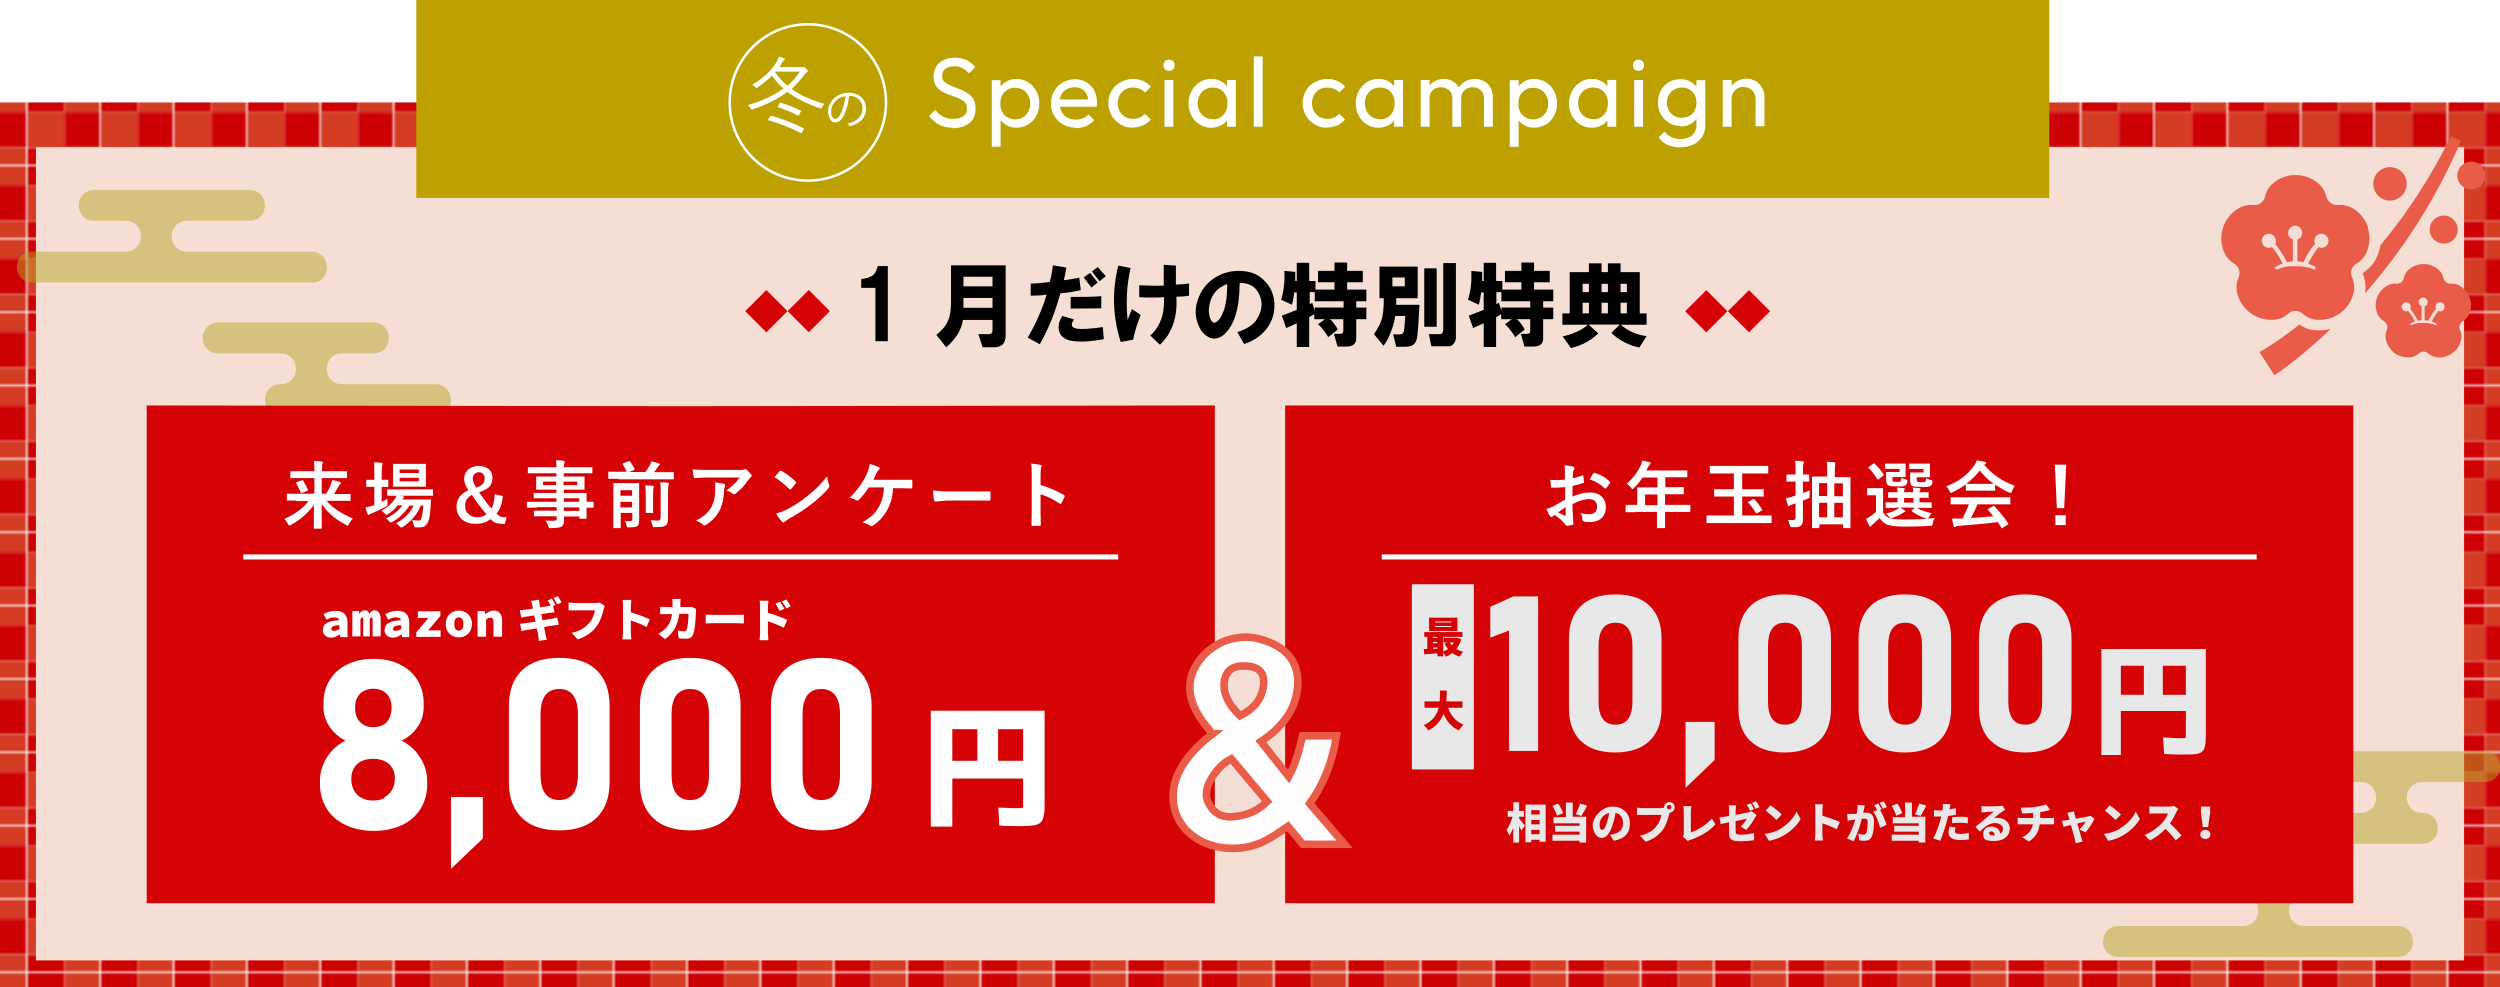 <?xml version="1.0" encoding="UTF-8"?>
<svg id="_レイヤー_1" data-name="レイヤー_1" xmlns="http://www.w3.org/2000/svg" xmlns:xlink="http://www.w3.org/1999/xlink" version="1.1" viewBox="0 0 988.4 390.4">
  <!-- Generator: Adobe Illustrator 29.1.0, SVG Export Plug-In . SVG Version: 2.1.0 Build 142)  -->
  <defs>
    <style>
      .st0, .st1, .st2 {
        fill: none;
      }

      .st3 {
        fill: url(#_新規パターン_3);
      }

      .st1, .st4, .st2 {
        stroke-miterlimit: 10;
      }

      .st1, .st2 {
        stroke: #fff;
      }

      .st4 {
        fill: #fffdfd;
        stroke: #e85c49;
        stroke-width: 3px;
      }

      .st5 {
        fill: #d43c24;
      }

      .st6 {
        fill: #bca100;
      }

      .st7 {
        fill: #b8a62a;
        opacity: .5;
      }

      .st8 {
        fill: #cd0104;
      }

      .st9 {
        fill: #d50306;
      }

      .st10 {
        fill: #fff;
      }

      .st11 {
        fill: #e85c49;
      }

      .st12 {
        fill: #f5dfd4;
      }

      .st2 {
        stroke-width: 2px;
      }

      .st13 {
        fill: #e8e8e8;
      }
    </style>
    <pattern id="_新規パターン_3" data-name="新規パターン 3" x="0" y="0" width="28.4" height="28.4" patternTransform="translate(11.1 -21.1)" patternUnits="userSpaceOnUse" viewBox="0 0 28.4 28.4">
      <g>
        <rect class="st0" width="28.4" height="28.4"/>
        <rect class="st5" x="14.2" y="21.3" width="14.2" height="14.2"/>
        <rect class="st8" x="0" y="21.3" width="14.2" height="14.2"/>
        <g>
          <rect class="st5" x="0" y="7.1" width="14.2" height="14.2"/>
          <rect class="st8" x="14.2" y="7.1" width="14.2" height="14.2"/>
        </g>
        <rect class="st5" x="14.2" y="-7.1" width="14.2" height="14.2"/>
        <rect class="st8" x="0" y="-7.1" width="14.2" height="14.2"/>
      </g>
    </pattern>
  </defs>
  <rect class="st3" y="40.5" width="988.4" height="349.9"/>
  <rect class="st12" x="14.2" y="58.2" width="960" height="321.5"/>
  <rect class="st6" x="164.6" width="645.6" height="78.3"/>
  <g>
    <g>
      <path class="st10" d="M326,41c-.4.5-.8.9-1,1.4-.2.4-.3.5-.4.5s-.2,0-.5-.1c-5.4-1.9-9.7-4.1-12.8-6.5-3.5,2.7-8,5-13.6,6.9-.2,0-.4.1-.5.1-.1,0-.3-.2-.5-.5-.3-.5-.6-.9-1-1.3,5.5-1.5,10.2-3.7,14-6.5-1.7-1.5-3.2-3.2-4.5-5.1-1.4,1.5-3.3,3-5.6,4.6-.3.2-.4.3-.5.3-.1,0-.3-.1-.5-.4-.3-.4-.7-.7-1.2-.9,4.2-2.4,7.4-5.4,9.5-8.8.5-.8.8-1.6,1-2.3.8.2,1.4.4,2,.6.3.1.4.2.4.4s-.1.3-.3.4c-.1,0-.4.4-.8,1-.3.6-.7,1.2-1.1,1.7h8.6c.4,0,.6,0,.8,0,.1,0,.3,0,.3,0,.2,0,.5.2.9.6.4.4.7.7.7.9s-.1.4-.4.6c-.1,0-.4.4-.9.9-1.7,2.2-3.4,4.1-5.1,5.7,3.4,2.4,7.7,4.4,13.1,5.9ZM317.7,51.3l-.5.9c-.2.3-.3.4-.4.4s-.1,0-.2,0c-4-2.1-8.2-3.7-12.6-5-.2,0-.3-.1-.3-.2s0-.2.1-.3l.6-.9c.2-.2.3-.4.4-.4s0,0,.2,0c3.9,1,8.2,2.7,12.7,4.9.1,0,.2.1.2.2s0,.2-.1.4ZM316.1,28.3h-9.4l-.2.3c1.3,1.9,2.9,3.7,4.8,5.3,1.9-1.6,3.5-3.4,4.9-5.5ZM316.5,44.3l-.5,1c-.1.3-.2.4-.3.4s-.1,0-.2,0c-2.2-1.2-4.9-2.3-7.8-3.3-.2,0-.2-.1-.2-.2s0-.2.2-.4l.5-.9c0-.2.2-.3.3-.3s.1,0,.2,0c2.9.9,5.6,2,8,3.2,0,0,.1.1.1.2s0,.2-.1.3Z"/>
      <path class="st10" d="M335.7,37.9c-.2,1.7-.5,3.4-1,5-.4,1.4-.9,2.5-1.5,3.5-.8,1.3-1.7,2-2.9,2s-1.5-.4-2.1-1.3c-.5-.8-.8-1.9-.8-3.1s.2-1.9.7-2.9c.4-.8.9-1.6,1.6-2.2,1.5-1.4,3.5-2.2,5.8-2.2s4.1.7,5.3,2c1.1,1.1,1.6,2.5,1.6,4.3s-.6,3.2-1.7,4.4c-1.1,1.1-2.5,1.9-4.5,2.4,0,0-.1,0-.2,0-.1,0-.2,0-.3-.2-.2-.3-.4-.5-.8-.7,2.1-.4,3.6-1.2,4.7-2.3.9-1,1.4-2.3,1.4-3.8s-.6-2.8-1.7-3.7c-.9-.8-2.1-1.2-3.4-1.2h-.4ZM334.3,38c-1.5.2-2.8.8-3.8,1.8-1.2,1.2-1.9,2.6-1.9,4.2s.2,1.8.6,2.4c.3.4.6.6,1,.6.7,0,1.3-.5,1.8-1.4.6-1,1.1-2.2,1.5-3.7.4-1.4.7-2.7.8-3.9Z"/>
    </g>
    <circle class="st1" cx="319.4" cy="40.5" r="30.9"/>
    <g>
      <path class="st10" d="M376.7,50.5c-2.1,0-3.9-.4-5.4-1.2-1.5-.8-2.8-1.9-4-3.4l2.5-2.5c.9,1.2,1.8,2.1,3,2.7,1.1.6,2.5.9,4.1.9s2.9-.3,3.9-1c1-.7,1.5-1.7,1.5-2.9s-.2-1.8-.7-2.4c-.5-.6-1.1-1.1-1.9-1.5-.8-.4-1.6-.8-2.6-1.1-.9-.3-1.9-.7-2.8-1-.9-.4-1.8-.8-2.6-1.4-.8-.6-1.4-1.3-1.9-2.2s-.7-2-.7-3.4.4-2.8,1.1-3.9c.7-1.1,1.7-1.9,3-2.5,1.3-.6,2.7-.9,4.3-.9s3.3.3,4.7,1c1.4.7,2.5,1.6,3.4,2.7l-2.5,2.5c-.8-.9-1.7-1.6-2.6-2.1-.9-.5-2-.7-3.2-.7s-2.6.3-3.5,1c-.9.6-1.3,1.5-1.3,2.7s.2,1.6.7,2.2c.5.6,1.1,1,1.9,1.4.8.4,1.6.7,2.6,1.1.9.3,1.9.7,2.8,1.1.9.4,1.8.9,2.6,1.5s1.4,1.4,1.9,2.3c.5.9.7,2.1.7,3.6,0,2.4-.8,4.3-2.5,5.6-1.6,1.3-3.9,2-6.7,2Z"/>
      <path class="st10" d="M392.1,57.9v-26.2h3.5v4.9l-.7,4.5.7,4.5v12.4h-3.5ZM401.9,50.5c-1.4,0-2.7-.3-3.8-.9s-2-1.4-2.7-2.4c-.7-1-1-2.2-1.1-3.5v-5.6c0-1.3.5-2.5,1.1-3.6.7-1,1.6-1.8,2.7-2.4,1.1-.6,2.4-.9,3.8-.9s3.2.4,4.6,1.3c1.4.9,2.4,2,3.2,3.5.8,1.5,1.2,3.1,1.2,4.9s-.4,3.4-1.2,4.9c-.8,1.5-1.8,2.6-3.2,3.4-1.4.8-2.9,1.3-4.6,1.3ZM401.3,47.2c1.2,0,2.2-.3,3.1-.8.9-.5,1.6-1.3,2.1-2.2.5-.9.8-2,.8-3.3s-.3-2.3-.8-3.2c-.5-.9-1.2-1.7-2.1-2.2-.9-.5-1.9-.8-3.1-.8s-2.2.3-3,.8c-.9.5-1.6,1.3-2.1,2.2-.5.9-.7,2-.7,3.3s.2,2.3.7,3.2c.5.9,1.2,1.7,2.1,2.2.9.5,1.9.8,3.1.8Z"/>
      <path class="st10" d="M425.3,50.5c-1.9,0-3.5-.4-5-1.3-1.5-.8-2.6-2-3.5-3.4-.9-1.5-1.3-3.1-1.3-4.9s.4-3.4,1.3-4.9c.8-1.5,2-2.6,3.4-3.4,1.4-.8,3.1-1.3,4.8-1.3s3.2.4,4.5,1.2c1.3.8,2.4,1.9,3.1,3.2.7,1.4,1.1,2.9,1.1,4.7s0,.5,0,.8c0,.3,0,.6-.2,1h-15.6v-2.9h13.7l-1.3,1.1c0-1.2-.2-2.3-.7-3.2s-1.1-1.5-1.9-2c-.8-.5-1.8-.7-2.9-.7s-2.2.3-3.1.8c-.9.5-1.6,1.2-2.1,2.2-.5.9-.7,2-.7,3.3s.3,2.4.8,3.4c.5,1,1.3,1.7,2.2,2.3,1,.5,2.1.8,3.3.8s2-.2,2.9-.5,1.6-.9,2.2-1.6l2.3,2.3c-.9,1-2,1.8-3.3,2.4-1.3.5-2.6.8-4.1.8Z"/>
      <path class="st10" d="M447.9,50.5c-1.8,0-3.5-.4-4.9-1.3-1.5-.9-2.6-2-3.5-3.5-.8-1.5-1.3-3.1-1.3-4.9s.4-3.4,1.3-4.9c.8-1.5,2-2.6,3.5-3.4,1.5-.8,3.1-1.3,4.9-1.3s2.7.3,4,.8c1.2.5,2.3,1.3,3.1,2.3l-2.3,2.3c-.6-.7-1.3-1.2-2.1-1.5-.8-.3-1.7-.5-2.7-.5s-2.2.3-3.1.8c-.9.5-1.6,1.3-2.1,2.2-.5.9-.8,2-.8,3.2s.3,2.3.8,3.2,1.2,1.7,2.1,2.2c.9.5,1.9.8,3.1.8s1.9-.2,2.7-.5c.8-.3,1.5-.9,2.1-1.5l2.3,2.3c-.9,1-1.9,1.7-3.1,2.3-1.2.5-2.6.8-4,.8Z"/>
      <path class="st10" d="M462.2,28c-.6,0-1.2-.2-1.6-.6-.4-.4-.6-1-.6-1.6s.2-1.1.6-1.6c.4-.4.9-.6,1.6-.6s1.2.2,1.6.6c.4.4.6,1,.6,1.6s-.2,1.2-.6,1.6c-.4.4-.9.6-1.6.6ZM460.4,50.1v-18.5h3.5v18.5h-3.5Z"/>
      <path class="st10" d="M478.9,50.5c-1.7,0-3.2-.4-4.6-1.3-1.4-.8-2.4-2-3.2-3.4-.8-1.5-1.2-3.1-1.2-4.9s.4-3.4,1.2-4.9c.8-1.5,1.9-2.6,3.2-3.5,1.4-.9,2.9-1.3,4.6-1.3s2.6.3,3.8.9c1.1.6,2,1.4,2.7,2.4.7,1,1,2.2,1.1,3.6v5.6c0,1.3-.4,2.5-1.1,3.5-.7,1-1.5,1.8-2.7,2.4s-2.4.9-3.8.9ZM479.5,47.2c1.7,0,3.1-.6,4.2-1.8s1.6-2.7,1.6-4.5-.2-2.3-.7-3.3c-.5-1-1.2-1.7-2-2.2-.9-.5-1.9-.8-3.1-.8s-2.2.3-3.1.8c-.9.5-1.6,1.3-2.1,2.2-.5.9-.8,2-.8,3.2s.3,2.3.8,3.3c.5.9,1.2,1.7,2.1,2.2.9.5,1.9.8,3.1.8ZM485.1,50.1v-5l.7-4.5-.7-4.5v-4.5h3.5v18.5h-3.5Z"/>
      <path class="st10" d="M495.7,50.1v-27.8h3.5v27.8h-3.5Z"/>
      <path class="st10" d="M524.7,50.5c-1.8,0-3.5-.4-4.9-1.3-1.5-.9-2.6-2-3.5-3.5-.8-1.5-1.3-3.1-1.3-4.9s.4-3.4,1.3-4.9c.8-1.5,2-2.6,3.5-3.4,1.5-.8,3.1-1.3,4.9-1.3s2.7.3,4,.8c1.2.5,2.3,1.3,3.1,2.3l-2.3,2.3c-.6-.7-1.3-1.2-2.1-1.5-.8-.3-1.7-.5-2.7-.5s-2.2.3-3.1.8c-.9.5-1.6,1.3-2.1,2.2-.5.9-.8,2-.8,3.2s.3,2.3.8,3.2,1.2,1.7,2.1,2.2c.9.5,1.9.8,3.1.8s1.9-.2,2.7-.5c.8-.3,1.5-.9,2.1-1.5l2.3,2.3c-.9,1-1.9,1.7-3.1,2.3-1.2.5-2.6.8-4,.8Z"/>
      <path class="st10" d="M545,50.5c-1.7,0-3.2-.4-4.6-1.3-1.4-.8-2.4-2-3.2-3.4-.8-1.5-1.2-3.1-1.2-4.9s.4-3.4,1.2-4.9c.8-1.5,1.9-2.6,3.2-3.5,1.4-.9,2.9-1.3,4.6-1.3s2.6.3,3.8.9c1.1.6,2,1.4,2.7,2.4.7,1,1,2.2,1.1,3.6v5.6c0,1.3-.4,2.5-1.1,3.5-.7,1-1.5,1.8-2.7,2.4s-2.4.9-3.8.9ZM545.6,47.2c1.7,0,3.1-.6,4.2-1.8s1.6-2.7,1.6-4.5-.2-2.3-.7-3.3c-.5-1-1.2-1.7-2-2.2-.9-.5-1.9-.8-3.1-.8s-2.2.3-3.1.8c-.9.5-1.6,1.3-2.1,2.2-.5.9-.8,2-.8,3.2s.3,2.3.8,3.3c.5.9,1.2,1.7,2.1,2.2.9.5,1.9.8,3.1.8ZM551.2,50.1v-5l.7-4.5-.7-4.5v-4.5h3.5v18.5h-3.5Z"/>
      <path class="st10" d="M561.7,50.1v-18.5h3.5v18.5h-3.5ZM574.2,50.1v-11.2c0-1.4-.4-2.5-1.3-3.2s-1.9-1.2-3.2-1.2-1.6.2-2.3.5c-.7.4-1.2.9-1.6,1.5-.4.6-.6,1.4-.6,2.4l-1.4-.7c0-1.4.3-2.6.9-3.7.6-1,1.4-1.8,2.5-2.4,1.1-.6,2.3-.9,3.6-.9s2.5.3,3.5.9c1,.6,1.9,1.4,2.5,2.4.6,1,.9,2.3.9,3.7v11.9h-3.5ZM586.7,50.1v-11.2c0-1.4-.4-2.5-1.3-3.2-.8-.8-1.9-1.2-3.1-1.2s-1.6.2-2.3.5c-.7.4-1.2.9-1.7,1.5-.4.6-.6,1.4-.6,2.4l-2-.7c0-1.4.5-2.6,1.1-3.7.7-1,1.6-1.8,2.7-2.4,1.1-.6,2.3-.9,3.6-.9s2.6.3,3.6.9c1.1.6,1.9,1.4,2.5,2.4.6,1,1,2.3,1,3.7v11.9h-3.5Z"/>
      <path class="st10" d="M596.9,57.9v-26.2h3.5v4.9l-.7,4.5.7,4.5v12.4h-3.5ZM606.6,50.5c-1.4,0-2.7-.3-3.8-.9-1.1-.6-2-1.4-2.7-2.4-.7-1-1-2.2-1.1-3.5v-5.6c0-1.3.5-2.5,1.1-3.6.7-1,1.6-1.8,2.7-2.4,1.1-.6,2.4-.9,3.8-.9s3.2.4,4.6,1.3c1.4.9,2.4,2,3.2,3.5.8,1.5,1.2,3.1,1.2,4.9s-.4,3.4-1.2,4.9c-.8,1.5-1.8,2.6-3.2,3.4-1.4.8-2.9,1.3-4.6,1.3ZM606.1,47.2c1.2,0,2.2-.3,3.1-.8.9-.5,1.6-1.3,2.1-2.2.5-.9.8-2,.8-3.3s-.3-2.3-.8-3.2c-.5-.9-1.2-1.7-2.1-2.2-.9-.5-1.9-.8-3.1-.8s-2.2.3-3,.8c-.9.5-1.6,1.3-2.1,2.2-.5.9-.7,2-.7,3.3s.2,2.3.7,3.2c.5.9,1.2,1.7,2.1,2.2.9.5,1.9.8,3.1.8Z"/>
      <path class="st10" d="M629.3,50.5c-1.7,0-3.2-.4-4.6-1.3-1.4-.8-2.4-2-3.2-3.4-.8-1.5-1.2-3.1-1.2-4.9s.4-3.4,1.2-4.9c.8-1.5,1.9-2.6,3.2-3.5,1.4-.9,2.9-1.3,4.6-1.3s2.6.3,3.8.9c1.1.6,2,1.4,2.7,2.4.7,1,1,2.2,1.1,3.6v5.6c0,1.3-.4,2.5-1.1,3.5-.7,1-1.5,1.8-2.7,2.4s-2.4.9-3.8.9ZM629.9,47.2c1.7,0,3.1-.6,4.2-1.8s1.6-2.7,1.6-4.5-.2-2.3-.7-3.3c-.5-1-1.2-1.7-2-2.2-.9-.5-1.9-.8-3.1-.8s-2.2.3-3.1.8c-.9.5-1.6,1.3-2.1,2.2-.5.9-.8,2-.8,3.2s.3,2.3.8,3.3c.5.9,1.2,1.7,2.1,2.2.9.5,1.9.8,3.1.8ZM635.5,50.1v-5l.7-4.5-.7-4.5v-4.5h3.5v18.5h-3.5Z"/>
      <path class="st10" d="M647.8,28c-.6,0-1.2-.2-1.6-.6-.4-.4-.6-1-.6-1.6s.2-1.1.6-1.6c.4-.4.9-.6,1.6-.6s1.2.2,1.6.6c.4.4.6,1,.6,1.6s-.2,1.2-.6,1.6c-.4.4-.9.6-1.6.6ZM646.1,50.1v-18.5h3.5v18.5h-3.5Z"/>
      <path class="st10" d="M664.4,49.8c-1.7,0-3.2-.4-4.5-1.2-1.3-.8-2.4-1.9-3.2-3.3-.8-1.4-1.2-3-1.2-4.8s.4-3.3,1.1-4.7c.8-1.4,1.8-2.5,3.2-3.3,1.3-.8,2.9-1.2,4.5-1.2s2.7.3,3.9.9c1.1.6,2,1.4,2.7,2.4.6,1,1,2.2,1.1,3.6v4.9c0,1.3-.4,2.5-1.1,3.6-.7,1-1.5,1.8-2.7,2.4-1.1.6-2.4.9-3.8.9ZM664.4,58.3c-1.9,0-3.6-.4-5.1-1s-2.6-1.7-3.5-3l2.3-2.3c.8,1,1.6,1.7,2.7,2.2,1,.5,2.3.8,3.7.8s3.4-.5,4.5-1.5c1.1-1,1.7-2.3,1.7-4v-4.6l.6-4.2-.6-4.1v-4.9h3.5v17.7c0,1.8-.4,3.3-1.2,4.6-.8,1.3-2,2.4-3.4,3.1-1.5.7-3.2,1.1-5.1,1.1ZM665,46.5c1.2,0,2.2-.2,3-.7.9-.5,1.5-1.2,2-2.1.5-.9.7-1.9.7-3.1s-.2-2.2-.7-3.1c-.5-.9-1.2-1.6-2-2.1-.9-.5-1.9-.8-3-.8s-2.2.3-3.1.8-1.6,1.2-2.1,2.1c-.5.9-.8,1.9-.8,3.1s.3,2.2.8,3.1c.5.9,1.2,1.6,2.1,2.1.9.5,1.9.8,3.1.8Z"/>
      <path class="st10" d="M681.1,50.1v-18.5h3.5v18.5h-3.5ZM694.1,50.1v-10.8c0-1.4-.4-2.6-1.3-3.5-.9-.9-2-1.4-3.4-1.4s-1.8.2-2.5.6c-.7.4-1.3,1-1.7,1.7-.4.7-.6,1.6-.6,2.5l-1.4-.8c0-1.4.3-2.6.9-3.7s1.5-1.9,2.6-2.6c1.1-.6,2.4-1,3.8-1s2.6.4,3.7,1c1.1.7,1.9,1.6,2.5,2.7.6,1.1.9,2.3.9,3.6v11.5h-3.5Z"/>
    </g>
  </g>
  <path class="st7" d="M129.3,105.4v.4c0,3.3-2.6,5.9-5.9,5.9H12.6c-3.3,0-5.9-2.6-5.9-5.9v-.4c0-3.3,2.6-5.9,5.9-5.9h37.2c3.3,0,5.9-2.6,5.9-5.9v-.4c0-3.3-2.6-5.9-5.9-5.9h-12.7c-3.3,0-5.9-2.6-5.9-5.9v-.4c0-3.3,2.6-5.9,5.9-5.9h61.7c3.3,0,5.9,2.6,5.9,5.9v.4c0,3.3-2.6,5.9-5.9,5.9h-25c-3.3,0-5.9,2.6-5.9,5.9v.4c0,3.3,2.6,5.9,5.9,5.9h49.5c3.3,0,5.9,2.6,5.9,5.9Z"/>
  <path class="st7" d="M890.3,327.3v.4c0,3.3,2.6,5.9,5.9,5.9h61.7c3.3,0,5.9-2.6,5.9-5.9v-.4c0-3.3-2.6-5.9-5.9-5.9h-.4c-3.3,0-5.9-2.6-5.9-5.9v-.4c0-3.3,2.6-5.9,5.9-5.9h25c3.3,0,5.9-2.6,5.9-5.9v-.4c0-3.3-2.6-5.9-5.9-5.9h-61.7c-3.3,0-5.9,2.6-5.9,5.9v.4c0,3.3,2.6,5.9,5.9,5.9h12.7c3.3,0,5.9,2.6,5.9,5.9v.4c0,3.3-2.6,5.9-5.9,5.9h-37.2c-3.3,0-5.9,2.6-5.9,5.9Z"/>
  <path class="st7" d="M831.4,372v.4c0,3.3,2.6,5.9,5.9,5.9h110.8c3.3,0,5.9-2.6,5.9-5.9v-.4c0-3.3-2.6-5.9-5.9-5.9h-37.2c-3.3,0-5.9-2.6-5.9-5.9v-.4c0-3.3,2.6-5.9,5.9-5.9h12.7c3.3,0,5.9-2.6,5.9-5.9v-.4c0-3.3-2.6-5.9-5.9-5.9h-61.7c-3.3,0-5.9,2.6-5.9,5.9v.4c0,3.3,2.6,5.9,5.9,5.9h25c3.3,0,5.9,2.6,5.9,5.9v.4c0,3.3-2.6,5.9-5.9,5.9h-49.5c-3.3,0-5.9,2.6-5.9,5.9Z"/>
  <g>
    <path d="M340.5,113.9v-3.6c2-.2,3.4-.6,4.2-1.2,1.2-.7,1.9-2,2.3-3.9h4v29.7h-4.9v-21.1h-5.6Z"/>
    <path d="M376,119v-14.1h21.6v27.6c0,3.2-1.5,4.8-4.6,4.8h-4.5l-1.7-5.2h3.9c.8,0,1.2-.1,1.4-.4.2-.2.3-.7.3-1.6v-3.6h-11.7c-.3,2-1,3.8-2,5.5-1.3,2-2.8,3.8-4.6,5.3l-3.9-4.9c2.1-1.6,3.7-3.5,4.6-5.6.8-1.6,1.2-4.2,1.2-7.6ZM380.9,113.2h11.5v-3.8h-11.5v3.8ZM380.9,121.7h11.5v-3.9h-11.5v3.9Z"/>
    <path d="M406.3,133.5c3.2-5.4,5.7-11.1,7.5-17-2.1.3-4.2.4-6.3.4v-4.8c2.6,0,5.1-.3,7.5-.6.6-2.1,1-4.3,1.3-6.6l5.3.9c-.3,1.7-.6,3.4-1,5,2.7-.4,4.7-.7,6.1-1l.6,4.9c-2.4.6-5.1,1-8.1,1.3-1.9,7.2-4.6,13.9-8.1,20.1l-4.8-2.6ZM424.6,126.3c-1,1.4-1.1,2.5-.4,3,.8.7,2.6.9,5.6.7,2.5-.2,4.6-.4,6.2-.7l.4,4.8c-5.5,1-9.8,1.2-13,.6-2.5-.5-4-1.7-4.6-3.6-.6-1.9-.2-4,1.2-6.2l4.6,1.4ZM423.3,117.4c4,0,8.1,0,12.1-.3v4.8c-4,0-8.1.1-12.1.1v-4.6ZM428.5,109.6l2.5-1.7,3,3.8-2.5,2-3-4ZM431.7,107.3l2.3-1.7,3.2,3.6-2.5,2-3-3.9Z"/>
    <path d="M442.1,105l4.9,1c-1.5,6.3-1.9,13.2-1.2,20.5l1.7-4.3,3.5,2.3c-1.3,3.3-2.4,6.5-3,9.8l-4.9.9c-3.2-9.9-3.5-20-1-30.1ZM450.3,112.8c4.9.2,8.2.2,9.8.1v-8.2c-.1,0,4.8.3,4.8.3v7.5c1.6,0,3.3-.2,5.2-.4v4.8c-1.7.3-3.4.4-5,.4.5,8.1-1.7,14.4-6.5,19l-3.8-3.6c2.2-2.1,3.7-4.5,4.5-7.1.7-2,1-4.7.9-8.1-3.4.2-6.6.2-9.8,0v-4.8Z"/>
    <path d="M491.8,135.9l-2.6-4.6c3.7-1.2,6.1-2.8,7.4-4.6,2.4-3.6,2.8-7,1.3-10.2-1.4-3.2-4-4.7-7.8-4.6,0,10-2.1,16.8-6.3,20.5-1.7,1.4-3.5,1.8-5.3,1.2-1.9-.8-3.4-2.2-4.3-4.2-1.9-3.8-2-7.9-.1-12.3,1.8-4.1,4.8-7,8.9-8.7,3-1.2,5.9-1.5,8.8-1.2,3.1.3,5.7,1.4,7.8,3.5,2.5,2.3,3.9,5.2,4.2,8.7.3,3.8-.6,7.1-2.6,10-2.1,3-5.2,5.2-9.2,6.6ZM485.2,112.3c-4.3,1.5-6.7,4.7-7.2,9.4-.2,1.3,0,2.7.4,4,.6,1.6,1.3,2.2,2.3,1.7,1.2-.6,2.3-2.2,3.2-4.8.9-2.6,1.3-6.1,1.3-10.4Z"/>
    <path d="M520.2,114.5h7.4v-2.9h-6.5v-4.5h6.5v-3.3h5v3.3h6.2v4.5h-6.2v2.9h7.6v4.6h-4v2.5h4v4.6h-4v7.6c0,2.1-1.3,3.2-3.8,3.2h-3.6l-1.4-5h2.3c1,0,1.4-.3,1.4-1.3v-4.5h-5.5c.5.2,1.1.7,1.7,1.6.8,1,1.3,1.8,1.6,2.5l-3.8,3c-.3-.7-.9-1.5-1.7-2.6-1-1.2-1.7-2.1-2.3-2.5l2.7-2h-4.2v-2l-2,1.2v11.8h-4.9v-9.4l-4.2,1.9-1.7-4.9,5.9-2.3v-6.9h-1c-.3,2.3-.6,3.9-.9,4.9l-4.3-2c1.1-3.5,1.5-7.3,1.3-11.4l4.3.4v3.6c-.1,0,.6,0,.6,0v-7.2h4.9v7.2h2.5v3.5ZM517.8,120.3l1-.6,1,3.2v-1.3h11.4v-2.5h-11.4v-3.6h-2v4.8Z"/>
    <path d="M552,137l-1.2-4.8h2.7c1.1,0,1.6-.8,1.7-2.3l.4-5h-4c-.2,1.5-.6,3.3-1.3,5.3-1,2.8-2.1,5-3.3,6.5l-3.8-4.6c1.5-2.1,2.6-4.2,3.2-6.3.5-1.8.7-4.5.7-7.9h-1.7v-12.5h15.1v12.5h-8.5v2.6h9.2l-.4,7.1-.4,4.9c-.2,2.4-1.1,3.8-2.6,4.3-.6.2-1.3.3-2.2.3h-3.8ZM550.5,113.2h4.9v-3.5h-4.9v3.5ZM563.1,129.2v-23.1h4.9v23.1h-4.9ZM570.6,130.7v-26.7h5v29.4c0,1-.3,1.8-.9,2.5-.6.8-1.3,1.1-2.3,1h-6.5l-1-4.8h4.2c1,0,1.4-.5,1.4-1.4Z"/>
    <path d="M594.1,114.5h7.4v-2.9h-6.5v-4.5h6.5v-3.3h5v3.3h6.2v4.5h-6.2v2.9h7.6v4.6h-4v2.5h4v4.6h-4v7.6c0,2.1-1.2,3.2-3.8,3.2h-3.6l-1.4-5h2.3c1,0,1.4-.3,1.4-1.3v-4.5h-5.5c.5.2,1.1.7,1.7,1.6.8,1,1.3,1.8,1.6,2.5l-3.8,3c-.3-.7-.9-1.5-1.7-2.6-1-1.2-1.7-2.1-2.3-2.5l2.7-2h-4.2v-2l-2,1.2v11.8h-4.9v-9.4l-4.2,1.9-1.7-4.9,5.9-2.3v-6.9h-1c-.3,2.3-.6,3.9-.9,4.9l-4.3-2c1.1-3.5,1.5-7.3,1.3-11.4l4.3.4v3.6c-.1,0,.6,0,.6,0v-7.2h4.9v7.2h2.5v3.5ZM591.6,120.3l1-.6,1,3.2v-1.3h11.4v-2.5h-11.4v-3.6h-2v4.8Z"/>
    <path d="M648.2,137.4c-1.8-.3-3.8-1-5.8-2-2.1-1.1-3.9-2.3-5.3-3.8l3.3-3.3h-12.4l3.9,3.5c-3,2.9-6.6,4.8-10.8,5.8l-3.3-4.6c4.1-.9,7.5-2.4,10-4.6h-10.1v-4.5h2.9v-16.3h7.6v-3.5h5v3.5h2.5v-3.5h5v3.5h7.6v16.3h2.7v4.5h-10.2c2.9,2.5,6.3,4,10.2,4.5l-2.9,4.6ZM625.7,115.5h2.5v-3.3h-2.5v3.3ZM625.7,123.9h2.5v-4.2h-2.5v4.2ZM633.2,115.5h2.5v-3.3h-2.5v3.3ZM633.2,123.9h2.5v-4.2h-2.5v4.2ZM640.7,115.5h2.5v-3.3h-2.5v3.3ZM640.7,123.9h2.5v-4.2h-2.5v4.2Z"/>
  </g>
  <rect class="st9" x="313.9" y="117.1" width="11.8" height="11.8" transform="translate(180.6 -190.1) rotate(45)"/>
  <rect class="st9" x="297.1" y="117.1" width="11.8" height="11.8" transform="translate(175.7 -178.2) rotate(45)"/>
  <rect class="st9" x="685.6" y="117.1" width="11.8" height="11.8" transform="translate(289.5 -452.9) rotate(45)"/>
  <rect class="st9" x="668.8" y="117.1" width="11.8" height="11.8" transform="translate(284.5 -441) rotate(45)"/>
  <path class="st7" d="M178.3,157.8v.4c0,3.3-2.6,5.9-5.9,5.9h-61.7c-3.3,0-5.9-2.6-5.9-5.9v-.4c0-3.3,2.6-5.9,5.9-5.9h.4c3.3,0,5.9-2.6,5.9-5.9v-.4c0-3.3-2.6-5.9-5.9-5.9h-25c-3.3,0-5.9-2.6-5.9-5.9v-.4c0-3.3,2.6-5.9,5.9-5.9h61.7c3.3,0,5.9,2.6,5.9,5.9v.4c0,3.3-2.6,5.9-5.9,5.9h-12.7c-3.3,0-5.9,2.6-5.9,5.9v.4c0,3.3,2.6,5.9,5.9,5.9h37.2c3.3,0,5.9,2.6,5.9,5.9Z"/>
  <g>
    <g>
      <polygon class="st9" points="480.3 357.1 58 357.1 58 160.3 269.1 160.6 480.3 160.3 480.3 357.1"/>
      <g>
        <path class="st10" d="M117.4,197.9h-3.7c-.2,0-.2,0-.3,0,0,0,0-.1,0-.3v-2.1c0-.2,0-.2,0-.3s.1,0,.3,0h3.7c0,0,6.9,0,6.9,0v-6.2h-9.2c-.2,0-.2,0-.3,0,0,0,0-.1,0-.3v-2.1c0-.2,0-.2,0-.3,0,0,.1,0,.3,0h3.9c0,0,5.3,0,5.3,0v-.6c0-1.4,0-2.5-.2-3.4,1.2,0,2.2.1,3.1.2.3,0,.4.1.4.3s0,.3-.2.8c0,.4-.1,1.1-.1,2.1v.6h9.6c.2,0,.3,0,.3,0,0,0,0,.1,0,.3v2.1c0,.2,0,.2,0,.3,0,0-.1,0-.3,0h-3.9c0,0-5.8,0-5.8,0v6.2h1.8c.9-1.5,1.5-2.8,1.9-3.9.2-.6.4-1.1.5-1.5,1,.2,1.9.4,2.9.7.3.1.5.3.5.5s0,.3-.3.4c-.2.1-.4.5-.7,1-.7,1.2-1.3,2.2-1.7,2.9h6.2c.2,0,.2,0,.3,0,0,0,0,.1,0,.3v2.1c0,.2,0,.2,0,.3,0,0-.1,0-.3,0h-3.7c0,0-5.5,0-5.5,0,2.4,2.8,5.9,5.1,10.4,7-.5.5-1,1.2-1.5,2.1-.2.5-.4.7-.5.7s-.3,0-.7-.3c-4.1-2.1-7.3-4.8-9.6-8.2,0,1.3,0,3.4,0,6.2,0,1.7,0,2.8,0,3.2s0,.2,0,.3-.1,0-.3,0h-2.5c-.2,0-.2,0-.3,0,0,0,0-.1,0-.3,0-.2,0-1.5,0-3.8,0-2.1,0-3.8,0-5.3-2.2,3.1-5.2,5.8-9,7.9-.4.2-.6.3-.7.3-.1,0-.3-.2-.6-.7-.3-.7-.8-1.3-1.4-1.9,4.2-1.9,7.5-4.3,9.6-7.1h-5ZM119.9,190.1c.7,1.2,1.4,2.4,1.8,3.5,0,0,0,.2,0,.2,0,.1-.1.2-.3.3l-2.1.8c-.2,0-.3,0-.3,0,0,0-.2,0-.2-.3-.5-1.4-1.1-2.6-1.7-3.6,0-.1,0-.2,0-.2,0,0,.1-.2.3-.2l2-.7c.1,0,.2,0,.3,0,0,0,.2,0,.3.2Z"/>
        <path class="st10" d="M153.2,197.2c0,.3,0,.9,0,1.8v.4c0,.3,0,.5-.2.6,0,0-.3.2-.6.4-1.9,1-3.6,1.8-5.3,2.5-.5.2-.8.3-.9.4-.2.2-.4.3-.5.3s-.3-.1-.4-.4c-.2-.5-.5-1.4-.8-2.6,1-.2,2-.4,2.9-.7,0,0,.2,0,.3-.1.2,0,.3,0,.3-.1v-7.2h-2.9c-.2,0-.3,0-.3-.3v-2.2c0-.2,0-.3.3-.3h2.7c0,0,.2,0,.2,0v-2.5c0-1.8,0-3.3-.2-4.4,1,0,2,0,3,.2.3,0,.5.1.5.3s0,.3-.2.6c-.1.3-.2,1.4-.2,3.2v2.6h2.3c.2,0,.2,0,.3,0s0,.1,0,.3v2.2c0,.2,0,.2,0,.3,0,0-.1,0-.3,0h-2.3c0,0,0,5.9,0,5.9,1.2-.6,2-1,2.4-1.2ZM156.4,207c3.4-1.8,5.7-4.2,7.1-7.1h-1.6c-1.8,2.7-4,4.9-6.7,6.4-.4.2-.6.3-.7.3s-.4-.2-.7-.6c-.3-.4-.7-.7-1.2-1,2.7-1.3,4.9-3,6.5-5.2h-1.8c-1.1,1.4-2.4,2.5-3.8,3.4-.4.3-.7.4-.7.4-.1,0-.3-.2-.6-.5-.4-.4-.8-.8-1.4-1.2,2.3-1.2,4.1-2.8,5.4-4.7.2-.3.4-.7.6-1.2h-3.4c-.2,0-.2,0-.3,0,0,0,0-.1,0-.3v-1.9c0-.2,0-.2,0-.3s.1,0,.3,0h3.9c0,0,9.7,0,9.7,0h3.9c.2,0,.2,0,.3,0,0,0,0,.1,0,.3v1.9c0,.2,0,.2,0,.3,0,0-.1,0-.3,0h-3.9c0,0-8.7,0-8.7,0l1,.2c.3,0,.4.2.4.4s0,.3-.2.4c-.2.2-.4.3-.5.5h11c.3,0,.4,0,.4.2h0c0,0,0,.1,0,.1l-.2,2.9c-.1,2.5-.4,4.4-.9,5.5-.3.8-.8,1.4-1.3,1.8-.5.3-1.2.5-2,.5s-1.1,0-1.5,0c-.3,0-.6,0-.6-.2,0,0-.2-.3-.3-.8-.2-.7-.4-1.3-.7-1.9.7.1,1.6.2,2.6.2s.6,0,.7-.2c.1-.1.3-.4.4-.7.3-1,.6-2.7.8-5h-1c-1.4,3.4-3.8,6.2-7.1,8.4-.4.2-.6.3-.7.3-.1,0-.4-.2-.7-.6-.4-.5-.8-.8-1.3-1.1ZM164.6,183.4h3.5c.2,0,.2,0,.3,0,0,0,0,.1,0,.3v2.4c0,0,0,3.5,0,3.5v2.5c0,.2,0,.2,0,.3,0,0-.1,0-.3,0h-3.5c0,0-5.4,0-5.4,0h-3.5c-.2,0-.2,0-.3,0s0-.1,0-.3v-2.5c0,0,0-3.5,0-3.5v-2.4c0-.2,0-.3,0-.3s.1,0,.3,0h3.5c0,0,5.4,0,5.4,0ZM165.6,185.6h-7.6v1.4h7.6v-1.4ZM165.6,190.3v-1.4h-7.6v1.4h7.6Z"/>
        <path class="st10" d="M198.8,196.2c-.3,3-1.1,5.3-2.5,6.8.6.7,1.2,1.1,1.8,1.3.5.2,1.3.2,2.2.2l-.7,2.6h-1c-1.2,0-2.2-.2-2.9-.5-.6-.3-1.2-.7-1.8-1.4-1.5,1.3-3.5,1.9-5.9,1.9s-4.3-.7-5.7-2.1c-1.2-1.2-1.8-2.8-1.8-4.6s.4-3,1.3-4.1c.8-.9,1.9-1.8,3.4-2.5-1.1-1.6-1.7-3.1-1.7-4.5s.6-2.8,1.8-3.8c1-.8,2.3-1.3,3.9-1.3s3.2.5,4.2,1.4c.9.9,1.3,2,1.3,3.4s-.5,2.7-1.4,3.6c-.9.8-2.2,1.5-3.9,2,1.5,2.2,3.1,4.4,4.9,6.5.7-1.2,1.2-3.1,1.3-5.7l3.1.7ZM186.5,195.7c-1.7.9-2.6,2.3-2.6,4.2s.5,2.6,1.6,3.5c.9.8,2,1.1,3.3,1.1s2.6-.4,3.5-1.2c-2.1-2.4-4-5-5.7-7.6ZM188.3,192.8c1.3-.4,2.2-1,2.7-1.6.4-.5.6-1.3.6-2.1s-.2-1.3-.7-1.8c-.4-.4-.9-.6-1.6-.6s-1.3.3-1.8.8c-.4.5-.6,1-.6,1.7,0,1,.5,2.2,1.4,3.6Z"/>
        <path class="st10" d="M212.2,200.7h-3.6c-.2,0-.3,0-.3-.3v-1.7c0-.2,0-.3.3-.3h3.6c0,0,7.8,0,7.8,0v-1.4h-8.7c-.2,0-.3,0-.3-.2v-1.6c0-.2,0-.2,0-.3,0,0,.1,0,.3,0h3.9c0,0,4.8,0,4.8,0v-1.3h-7.7c-.2,0-.3,0-.3,0,0,0,0-.1,0-.3v-1.5c0,0,0-1.6,0-1.6v-1.5c0-.2,0-.3,0-.3,0,0,.1,0,.3,0h4c0,0,3.7,0,3.7,0v-1.3h-11c-.2,0-.2,0-.3,0s0-.1,0-.3v-1.8c0-.2,0-.2,0-.3,0,0,.1,0,.3,0h3.7c0,0,7.3,0,7.3,0,0-1,0-1.9-.2-2.7,1.3,0,2.3,0,3,.2.3,0,.5.1.5.3s0,.3-.2.6c-.1.3-.2.9-.2,1.6h11c.2,0,.3,0,.3,0,0,0,0,.1,0,.3v1.8c0,.2,0,.2,0,.3,0,0-.1,0-.3,0h-3.7c0,0-7.3,0-7.3,0v1.3h7.9c.2,0,.3,0,.3,0,0,0,0,.1,0,.3v1.5c0,0,0,1.6,0,1.6v1.5c0,.2,0,.3,0,.3,0,0-.1,0-.3,0h-4.1c0,0-3.8,0-3.8,0v1.3h8.7c.2,0,.3,0,.3,0s0,.1,0,.3v2.5c0,0,0,.7,0,.7h2.5c.2,0,.3,0,.3.3v1.7c0,.2,0,.3-.3.3h-.7c-.5,0-1.1,0-1.8,0v4.1c0,.2,0,.2,0,.3,0,0-.1,0-.3,0h-2.2c-.2,0-.2,0-.3,0,0,0,0-.1,0-.3v-.6h-6.1c0,.3,0,.8,0,1.4,0,1.3-.3,2.2-1,2.6-.7.4-2.1.6-4.1.6-.5,0-.7,0-.8-.1,0,0-.2-.3-.3-.7-.3-.8-.7-1.6-1.1-2.2.8,0,1.5.1,2.2.1s.4,0,.7,0c.6,0,1.1,0,1.3-.3.2-.1.2-.4.2-.8v-.7h-8.7c-.2,0-.2,0-.3,0,0,0,0-.1,0-.3v-1.6c0-.2,0-.3,0-.3,0,0,.1,0,.3,0h4c0,0,4.7,0,4.7,0v-1.4h-7.8ZM214.7,191.8h5.2v-1.4h-5.2v1.4ZM228.2,191.8v-1.4h-5.4v1.4h5.4ZM229,197h-6.1v1.4h6.1v-1.4ZM222.9,202h6.1v-1.4h-6.1v1.4Z"/>
        <path class="st10" d="M244.4,189.3h-3.6c-.2,0-.3,0-.3,0,0,0,0-.1,0-.3v-2.2c0-.2,0-.2,0-.3s.1,0,.3,0h3.6c0,0,3.4,0,3.4,0-.5-1-1-2-1.6-2.9,0,0,0-.2,0-.2,0,0,0-.2.3-.3l2-.7c.2,0,.3,0,.4,0s.2,0,.3.2c.7,1,1.3,1.9,1.7,2.8,0,0,0,.2,0,.2,0,0-.1.2-.4.3l-1.8.7h6.5c.7-1,1.3-2,1.8-2.8.3-.5.4-1,.6-1.4,1.3.3,2.3.6,2.9.8.3.1.4.3.4.4s0,.2-.3.4c-.2.1-.4.5-.8,1-.3.5-.7,1.1-1.2,1.7h7.5c.2,0,.2,0,.3,0,0,0,0,.1,0,.3v2.2c0,.2,0,.3,0,.3,0,0-.1,0-.3,0h-3.6c0,0-17.8,0-17.8,0ZM247.1,206c.8,0,1.4,0,1.9,0s.7,0,.8-.2c.1-.1.2-.3.2-.6v-2.4h-4.6v5.7c0,.2,0,.2,0,.3,0,0-.1,0-.3,0h-2.3c-.2,0-.2,0-.3,0,0,0,0-.1,0-.3v-3.8c0,0,0-9.5,0-9.5v-3.9c0-.2,0-.3.3-.3h3c0,0,3.6,0,3.6,0h3c.2,0,.3,0,.3.2v4.1c0,0,0,6.3,0,6.3v3.9c0,1.2-.2,2-.6,2.4-.4.4-1.5.6-3.3.6-.5,0-.8,0-.9-.1,0,0-.1-.3-.2-.7-.2-.8-.4-1.4-.7-1.8ZM249.9,193.8h-4.6v2.2h4.6v-2.2ZM245.3,200.6h4.6v-2.2h-4.6v2.2ZM255.2,191.9c.8,0,1.8,0,2.9.2.3,0,.4.1.4.3s0,.3-.2.7c0,.3-.1,1.2-.1,2.9v6.5c0,.1,0,.2,0,.3s-.1,0-.3,0h-2.3c-.2,0-.3,0-.3,0,0,0,0-.1,0-.2v-3c0,0,0-3.4,0-3.4,0-1.7,0-3-.2-4.1ZM257,205.7c.8,0,1.8.1,2.9.1s.8,0,1-.3c.2-.2.3-.5.3-.9v-10c0-1.7,0-3-.2-3.9,1.1,0,2.1,0,3,.2.3,0,.5.1.5.3s0,.3-.2.6c-.1.3-.2,1.2-.2,2.8v10.6c0,1.3-.3,2.2-1,2.6-.4.3-.9.4-1.5.5-.6,0-1.4.1-2.6.1s-.7,0-.8-.1c0,0-.2-.3-.3-.8-.2-.8-.4-1.5-.8-2Z"/>
        <path class="st10" d="M273.7,185.6c1.8.1,3.8.2,5.9.2h12.4c1,0,1.7,0,2-.2.3-.1.5-.2.6-.2.2,0,.4.1.7.4.5.5,1.1,1.1,1.7,1.8.2.2.2.4.2.5s-.1.4-.4.6c-.2.2-.5.4-.8.8-1.4,2.2-3.1,4-5.1,5.6-.2.2-.4.3-.6.3s-.5,0-.7-.3c-.6-.5-1.4-.9-2.4-1.2,1.3-1,2.4-1.8,3.1-2.6.8-.7,1.5-1.6,2.1-2.5h-12.5c-1.2,0-2.9,0-5.1.2-.3,0-.5-.1-.5-.4-.1-.5-.3-1.5-.5-3.1ZM275.4,205.7c1.7-.9,3-1.8,3.9-2.7.8-.8,1.5-1.7,2.1-2.8.9-1.8,1.4-4,1.4-6.8s0-1.9-.3-2.7c1.7.2,3,.4,3.7.6.3,0,.5.3.5.6s0,.3-.1.5c-.2.3-.2.7-.3,1.2-.1,3.3-.7,6-1.7,8-1.2,2.4-3,4.3-5.3,5.8-.3.2-.6.3-.8.3s-.4,0-.6-.3c-.7-.6-1.5-1.1-2.6-1.5Z"/>
        <path class="st10" d="M306.2,188.6c.5-.6,1.2-1.3,2-2.3.1-.2.3-.2.4-.2s.2,0,.4.1c1.8,1,3.6,2.3,5.5,4.1.2.2.3.3.3.4s0,.2-.2.4c-.6.8-1.2,1.6-1.8,2.2-.2.2-.3.2-.4.2s-.2,0-.4-.2c-1.8-1.8-3.7-3.4-5.9-4.7ZM306.9,203c1.5-.4,2.8-.9,3.9-1.4,1.9-1,3.4-1.9,4.6-2.7,1.1-.7,2.3-1.6,3.7-2.7,1.9-1.6,3.5-2.9,4.6-4.1,1.1-1.1,2.2-2.4,3.3-3.8.2,1.3.4,2.4.8,3.4,0,.2.1.4.1.6,0,.2-.2.5-.5.9-1.7,2-3.9,4-6.6,6.1-2.4,1.9-5.3,3.8-8.7,5.7-1,.6-1.7,1.1-1.9,1.3-.2.2-.4.3-.5.3s-.3-.1-.5-.3c-.9-1-1.7-2.1-2.3-3.2Z"/>
        <path class="st10" d="M353.1,192.7c-.1,2-.4,3.8-.8,5.2-.3,1.2-.9,2.5-1.5,3.7-1.5,2.7-3.5,4.8-5.7,6.2-.2.2-.4.2-.6.2s-.3,0-.5-.2c-.7-.5-1.7-.9-3-1.3,1.8-1.1,3.2-2.1,4.2-3.1.9-.9,1.7-1.9,2.3-3.1,1.2-2.1,1.9-4.7,2-7.6h-6c-1.2,1.9-2.6,3.6-4,5-.2.2-.3.2-.5.2s-.3,0-.4-.1c-.8-.5-1.6-.8-2.7-1,3-2.9,5.2-6,6.8-9.4.6-1.4,1-2.8,1.2-4,1.6.5,2.7.9,3.5,1.3.2,0,.4.2.4.5s-.1.4-.3.5c-.3.2-.6.6-.9,1.2-.3.8-.8,1.7-1.3,2.8h9.3c.7,0,1.7,0,3,0,1.2,0,2.1,0,2.6,0,.3,0,.5.2.5.5,0,.4,0,.8,0,1.2s0,.8,0,1.2c0,.3-.1.5-.4.5-1.6,0-3.4-.1-5.3-.1h-1.7Z"/>
        <path class="st10" d="M369,193.9c1.5.2,3.6.4,6.2.4h9.3c.9,0,2.1,0,3.5,0,1.8,0,2.9,0,3.1,0h.1c.3,0,.4.1.4.4,0,.4,0,.9,0,1.4s0,.9,0,1.4c0,.3-.1.4-.4.4h-.1c-2.9,0-5,0-6.5,0h-10.4l-4.2.4c-.4,0-.6-.2-.7-.6-.2-.8-.3-1.9-.4-3.5Z"/>
        <path class="st10" d="M411.3,191.7c3.6,1.1,6.7,2.5,9.2,3.9.3.1.4.3.4.5s0,.2,0,.3c-.4.9-.8,1.7-1.2,2.5-.1.2-.2.3-.4.3s-.2,0-.3-.1c-2.7-1.7-5.2-3-7.6-3.7v6.4c0,1.1,0,2.9.1,5.7h0c0,.3-.2.4-.5.4-.4,0-.9,0-1.3,0s-.9,0-1.3,0c-.4,0-.6-.1-.6-.4,0-1.9.1-3.8.1-5.7v-14.2c0-1.8,0-3.2-.3-4.3,1.7.1,2.9.3,3.6.5.4,0,.6.2.6.5s0,.4-.2.7c-.1.3-.2,1.2-.2,2.7v4.1Z"/>
      </g>
      <g>
        <g>
          <path class="st10" d="M127.7,248.9c0-2.3,1.8-3.4,6.4-3.7-.1-.8-.8-1.1-2-1.1s-1.8.3-3,.9l-1.2-2.2c1.5-.8,3.1-1.3,4.8-1.3,2.9,0,4.7,1.4,4.7,4.7v5.7h-2.8l-.2-1.1h0c-1,.7-2.2,1.3-3.5,1.3-2.1,0-3.3-1.4-3.3-3.1ZM134.2,248.6v-1.4c-2.6,0-3.2.7-3.2,1.4s.4.8,1.2.8,1.5-.4,2.1-.8Z"/>
          <path class="st10" d="M139.4,241.6h2.5l.2,1.2h0c.3-.8,1-1.5,2.2-1.5s1.5.6,1.7,1.6c.3-.8,1-1.6,2.2-1.6s2.3,1.3,2.3,3.3v7h-3.2v-6.8c0-.5,0-.7-.4-.7s-.5.3-.7.8v6.7h-2.6v-6.8c0-.5-.1-.7-.4-.7s-.5.3-.7.8v6.7h-3.2v-10.1Z"/>
          <path class="st10" d="M152.1,248.9c0-2.3,1.8-3.4,6.4-3.7-.1-.8-.8-1.1-2-1.1s-1.8.3-3,.9l-1.2-2.2c1.5-.8,3.1-1.3,4.8-1.3,2.9,0,4.7,1.4,4.7,4.7v5.7h-2.8l-.2-1.1h0c-1,.7-2.2,1.3-3.5,1.3-2.1,0-3.3-1.4-3.3-3.1ZM158.6,248.6v-1.4c-2.6,0-3.2.7-3.2,1.4s.4.8,1.2.8,1.5-.4,2.1-.8Z"/>
          <path class="st10" d="M164.6,250l4.8-5.7h-4.2v-2.6h8.9v1.8l-4.8,5.7h4.9v2.6h-9.6v-1.8Z"/>
          <path class="st10" d="M176.2,246.7c0-3.4,2.5-5.3,5.2-5.3s5.2,1.9,5.2,5.3-2.5,5.3-5.2,5.3-5.2-1.9-5.2-5.3ZM183.2,246.7c0-1.6-.5-2.6-1.8-2.6s-1.8,1-1.8,2.6.5,2.6,1.8,2.6,1.8-1,1.8-2.6Z"/>
          <path class="st10" d="M188.9,241.6h2.7l.3,1.3h0c.8-.8,1.9-1.5,3.4-1.5,2.2,0,3.2,1.6,3.2,4.1v6.2h-3.4v-5.8c0-1.2-.3-1.7-1.2-1.7s-1.2.3-1.7.8v6.7h-3.4v-10.1Z"/>
          <path class="st10" d="M214.6,245.2c1.5-.3,2.9-.5,3.7-.6.7-.1,1.5-.3,2-.5l.6,2.9c-.5,0-1.4.2-2.1.3-.8.1-2.2.3-3.7.6.3,1.3.5,2.5.6,3.1.1.5.3,1.2.5,1.9l-3.2.5c0-.7-.1-1.4-.2-1.9,0-.6-.3-1.7-.6-3.1-1.7.3-3.3.6-4.1.7-.8.1-1.5.3-1.9.4l-.6-2.9c.5,0,1.4-.1,2-.2.8-.1,2.4-.4,4.1-.6l-.5-2.5c-1.5.2-2.8.5-3.3.5-.7.1-1.2.3-1.8.4l-.6-3c.6,0,1.2,0,1.8-.1.6,0,1.9-.3,3.4-.5l-.3-1.5c-.1-.5-.3-1-.4-1.5l3.1-.5c0,.4.1,1,.2,1.5,0,.3.1.8.3,1.5,1.4-.2,2.6-.4,3.2-.5.3,0,.6-.1.9-.2-.3-.7-.8-1.5-1.2-2l1.7-.7c.5.7,1.1,1.9,1.4,2.5l-.9.4.5,2.5c-.5,0-1.3.2-1.9.2l-3.3.5.5,2.5ZM220.3,238.9c-.4-.7-.9-1.8-1.4-2.5l1.7-.7c.5.7,1.1,1.9,1.4,2.5l-1.7.7Z"/>
          <path class="st10" d="M239.1,239.6c-.2.4-.4,1.1-.5,1.5-.4,1.7-1.2,4.5-2.8,6.6-1.6,2.2-4.2,4.1-7.4,5.1l-2.4-2.6c3.7-.8,5.7-2.4,7.2-4.2,1.2-1.4,1.8-3.3,2-4.7h-8c-.9,0-1.9,0-2.4,0v-3.1c.6,0,1.8.2,2.4.2h8.1c.4,0,1.1,0,1.7-.2l2.2,1.4Z"/>
          <path class="st10" d="M255.7,247.9c-1.8-1-4.3-1.9-6.3-2.6v4.7c0,.5.1,1.9.2,2.8h-3.5c.1-.8.2-2,.2-2.8v-10.4c0-.7,0-1.7-.2-2.4h3.5c0,.7-.2,1.5-.2,2.4v2.5c2.5.7,6,2,7.5,2.8l-1.3,3.1Z"/>
          <path class="st10" d="M275.2,240.9c0,.3-.1.8-.1,1,0,2.1-.3,7.1-1.1,9-.4,1-1.2,1.6-2.6,1.6s-2.2,0-3.1-.2l-.3-3c.9.2,1.8.3,2.5.3s.8-.2,1-.7c.4-1,.7-4.2.7-6.2h-3.6c-.7,4.6-2.3,7.5-5.7,10l-2.6-2.1c.9-.5,1.9-1.2,2.7-2,1.6-1.6,2.4-3.5,2.7-5.8h-2.1c-.6,0-1.7,0-2.6,0v-2.9c.8,0,1.9.1,2.6.1h2.3c0-.5,0-1,0-1.4s0-1.3-.1-1.8h3.3c0,.4-.1,1.3-.1,1.7,0,.5,0,1,0,1.5h2.9c.5,0,1,0,1.5-.1l1.9.9Z"/>
          <path class="st10" d="M279,243c.7,0,2.3.1,3.2.1h9.7c.8,0,1.7,0,2.2-.1v3.5c-.5,0-1.5-.1-2.2-.1h-9.7c-1,0-2.4,0-3.2.1v-3.5Z"/>
          <path class="st10" d="M303.7,242.3c2.5.7,6,2,7.5,2.8l-1.3,3.1c-1.8-.9-4.3-1.9-6.3-2.6v4.7c0,.5.1,1.9.2,2.8h-3.5c.1-.8.2-2,.2-2.8v-10.4c0-.7,0-1.7-.2-2.4h3.5c0,.7-.2,1.5-.2,2.4v2.5ZM308.2,241.5c-.6-1.3-.9-1.8-1.6-2.8l1.8-.8c.5.8,1.3,2,1.7,2.8l-1.9.8ZM310.8,240.5c-.6-1.3-1-1.8-1.7-2.7l1.8-.8c.6.8,1.3,1.9,1.7,2.7l-1.8.9Z"/>
        </g>
        <g>
          <path class="st10" d="M136.5,326.1c-3.2-1.5-5.7-3.7-7.4-6.5-1.7-2.8-2.6-6-2.6-9.7v-1.1c0-3.3.9-6.5,2.8-9.4,1.8-2.9,4.3-5.1,7.3-6.6-2.6-1.3-4.7-3.1-6.3-5.5-1.6-2.4-2.4-4.9-2.4-7.6v-1.7c0-3.5.8-6.5,2.5-9.2,1.6-2.6,3.9-4.7,6.9-6.1,3-1.5,6.4-2.2,10.4-2.2s7.4.7,10.4,2.2,5.3,3.5,6.9,6.1c1.6,2.6,2.5,5.7,2.5,9.2v1.7c0,2.8-.8,5.3-2.4,7.7-1.6,2.4-3.8,4.2-6.4,5.4,3.1,1.5,5.6,3.8,7.4,6.7,1.9,2.9,2.8,6,2.8,9.4v1.1c0,3.7-.9,6.9-2.6,9.7-1.7,2.8-4.2,5-7.4,6.5-3.2,1.5-6.9,2.3-11.1,2.3s-7.9-.8-11.1-2.3ZM152,315.2c1.3-.7,2.3-1.7,3-2.9.7-1.3,1.1-2.7,1.1-4.3v-.6c0-1.5-.4-2.8-1.1-3.9-.7-1.1-1.7-2-3-2.6-1.3-.6-2.8-.9-4.5-.9s-3.2.3-4.5.9c-1.3.6-2.3,1.5-3,2.7-.7,1.1-1.1,2.5-1.1,4v.7c0,1.6.4,3,1.1,4.3.7,1.2,1.7,2.2,3,2.9,1.3.7,2.8,1,4.5,1s3.2-.3,4.5-1ZM151.4,286.7c1.1-.6,1.9-1.5,2.5-2.7.6-1.1.9-2.5.9-4v-.6c0-1.4-.3-2.6-.9-3.7-.6-1.1-1.4-1.9-2.5-2.5-1.1-.6-2.3-.9-3.8-.9s-2.7.3-3.8.9c-1.1.6-1.9,1.4-2.5,2.5-.6,1.1-.9,2.3-.9,3.7v.7c0,1.5.3,2.8.9,3.9.6,1.1,1.4,2,2.5,2.6,1.1.6,2.3.9,3.8.9s2.7-.3,3.8-.9Z"/>
          <path class="st10" d="M178.3,315.1h12.6v16.4l-12.6,12v-28.4Z"/>
          <path class="st10" d="M206.3,323.3c-3.4-3.3-5.1-8-5.1-13.9v-30.3c0-6,1.7-10.6,5.1-14,3.4-3.3,8.3-5,14.8-5s11.5,1.6,14.8,4.9c3.4,3.3,5.1,8,5.1,14v30.3c0,6-1.7,10.6-5.1,14-3.4,3.3-8.3,5-14.8,5s-11.5-1.7-14.8-5ZM226.7,313.7c1.2-1.7,1.8-4.2,1.8-7.4v-23.9c0-3.2-.6-5.7-1.8-7.4-1.2-1.7-3.1-2.6-5.6-2.6s-4.4.9-5.6,2.6c-1.2,1.7-1.8,4.2-1.8,7.4v23.9c0,3.2.6,5.7,1.8,7.4,1.2,1.7,3.1,2.6,5.6,2.6s4.4-.9,5.6-2.6Z"/>
          <path class="st10" d="M258.1,323.3c-3.4-3.3-5.1-8-5.1-13.9v-30.3c0-6,1.7-10.6,5.1-14,3.4-3.3,8.3-5,14.8-5s11.5,1.6,14.8,4.9c3.4,3.3,5.1,8,5.1,14v30.3c0,6-1.7,10.6-5.1,14-3.4,3.3-8.3,5-14.8,5s-11.5-1.7-14.8-5ZM278.5,313.7c1.2-1.7,1.8-4.2,1.8-7.4v-23.9c0-3.2-.6-5.7-1.8-7.4-1.2-1.7-3.1-2.6-5.6-2.6s-4.4.9-5.6,2.6c-1.2,1.7-1.8,4.2-1.8,7.4v23.9c0,3.2.6,5.7,1.8,7.4,1.2,1.7,3.1,2.6,5.6,2.6s4.4-.9,5.6-2.6Z"/>
          <path class="st10" d="M309.9,323.3c-3.4-3.3-5.1-8-5.1-13.9v-30.3c0-6,1.7-10.6,5.1-14,3.4-3.3,8.3-5,14.8-5s11.5,1.6,14.8,4.9c3.4,3.3,5.1,8,5.1,14v30.3c0,6-1.7,10.6-5.1,14-3.4,3.3-8.3,5-14.8,5s-11.5-1.7-14.8-5ZM330.3,313.7c1.2-1.7,1.8-4.2,1.8-7.4v-23.9c0-3.2-.6-5.7-1.8-7.4-1.2-1.7-3.1-2.6-5.6-2.6s-4.4.9-5.6,2.6c-1.2,1.7-1.8,4.2-1.8,7.4v23.9c0,3.2.6,5.7,1.8,7.4,1.2,1.7,3.1,2.6,5.6,2.6s4.4-.9,5.6-2.6Z"/>
        </g>
        <path class="st10" d="M368,326.6v-45.6h45v35.9c0,2.2,0,4-.3,5.3-.2,1.3-.6,2.3-1.2,2.9-.6.6-1.5,1-2.7,1.2s-2.9.3-4.9.3-1.9,0-3.2,0c-1.4,0-3.3-.1-5.6-.2l-.4-7.1c2.1,0,3.7.1,4.9.2,1.2,0,2,0,2.6,0,.8,0,1.4,0,1.7,0,.3,0,.5-.2.6-.5,0-.3,0-.8,0-1.6v-9.6h-28v-7h9.9v-12.5h8.2v12.5h9.9v-12.5h-28v38.5h-8.5Z"/>
      </g>
      <line class="st2" x1="96.2" y1="220.2" x2="442.1" y2="220.2"/>
    </g>
    <g>
      <polygon class="st9" points="930.4 357.1 508.1 357.1 508.1 160.3 719.3 160.3 930.4 160.3 930.4 357.1"/>
      <g>
        <path class="st10" d="M618.7,189.6v-3.3c0-1,0-1.7-.2-2.3,1.4,0,2.5.3,3.4.5.4.1.6.3.6.6s0,.3-.2.5c-.2.4-.4.8-.4,1.1,0,.6-.1,1.4-.1,2.4,1-.2,2.3-.6,3.7-1.1,0,0,.1,0,.2,0,.2,0,.3,0,.3.3.1.7.2,1.5.2,2.2s-.1.4-.4.5c-1.5.5-2.9.9-4.1,1.1v4.2c2.5-1.1,4.9-1.6,7.1-1.6,1.9,0,3.5.6,4.6,1.8,1,1,1.5,2.4,1.5,4s-.6,3.5-1.9,4.5c-1.1.9-2.6,1.4-4.4,1.4s-1.6,0-2.4-.3c-.4-.1-.6-.4-.6-.9,0-1-.4-1.8-.9-2.4,1,.3,2.2.5,3.6.5s1.7-.3,2.3-.8c.6-.5.8-1.3.8-2.2s-.3-1.8-.9-2.3c-.5-.4-1.3-.7-2.2-.7-1.9,0-4.1.7-6.6,2,0,1.2,0,2.4.1,3.5.2,2.2.2,3.5.2,3.8s0,.5,0,.6c0,.2-.2.3-.4.3-.7.2-1.4.3-2.1.4-.2,0-.4-.2-.7-.6-.9-1.2-2.2-2.4-4.1-3.7-.4.2-.7.4-.9.6-.1.1-.3.2-.5.2s-.4-.2-.6-.5c-.3-.5-.7-1.4-1.3-2.7.9-.2,1.8-.6,2.7-1,.9-.5,2.4-1.4,4.7-2.7v-4.9c-1.9.2-3.5.2-4.9.2s-.6-.2-.7-.6c0-.5-.2-1.3-.3-2.5.6,0,1.4.1,2.3.1s2.1,0,3.7-.2ZM618.8,200.6c-1.2.8-2.2,1.5-2.8,2,1,.5,1.9,1,2.7,1.3,0,0,.1,0,.2,0,0,0,.1,0,.1-.2s0,0,0,0c0-.3,0-.8,0-1.6,0-.8,0-1.2,0-1.5ZM628.5,189.6c.3-.7.8-1.4,1.3-2.3.2-.2.3-.4.4-.4s0,0,.1,0c2.5.7,4.5,1.9,6.1,3.5.1.1.2.2.2.3s0,.1-.1.3c-.2.2-.4.6-.8,1.1-.4.5-.7.9-.7,1,0,0-.2,0-.3,0s-.2,0-.3,0c-1.4-1.5-3.3-2.7-5.9-3.6Z"/>
        <path class="st10" d="M646.6,202.5h-3.6c-.2,0-.3,0-.3,0s0-.1,0-.3v-2.3c0-.2.1-.3.3-.3h3.6c0,0,.7,0,.7,0v-6.6c0-.2,0-.2,0-.3,0,0,.1,0,.3,0h4c0,0,3.7,0,3.7,0v-3.9h-5.9c-1,1.5-2.1,2.9-3.4,4.1-.3.3-.5.5-.6.5s-.3-.2-.6-.6c-.5-.7-1-1.2-1.6-1.6,2.3-2,4.1-4.3,5.4-7,.4-.8.6-1.5.7-2.1,1.2.2,2.2.5,2.8.6.3.1.5.3.5.5s-.1.3-.4.6c-.3.2-.5.6-.7,1l-.6,1.2h15.9c.2,0,.2,0,.3,0,0,0,0,.1,0,.3v2.1c0,.2,0,.2,0,.3,0,0-.1,0-.3,0h-4c0,0-4.4,0-4.4,0v3.9h7c.2,0,.3,0,.3.3v2.2c0,.2,0,.3-.3.3h-4c0,0-3.1,0-3.1,0v4.2h9.7c.2,0,.3,0,.3.2v2.3c0,.1,0,.2,0,.3,0,0-.1,0-.3,0h-3.6c0,0-6.1,0-6.1,0v6.1c0,.2,0,.2,0,.3,0,0-.1,0-.3,0h-2.6c-.2,0-.3,0-.3,0,0,0,0-.1,0-.3v-4.7c0,0,0-1.4,0-1.4h-8.6ZM650.4,199.7h4.9v-4.2h-4.9v4.2Z"/>
        <path class="st10" d="M678.6,206.8h-3.6c-.2,0-.3,0-.3,0s0-.1,0-.3v-2.4c0-.2,0-.3,0-.3,0,0,.1,0,.3,0h3.6c0,0,6.9,0,6.9,0v-7.5h-7.5c-.2,0-.3,0-.3,0s0-.1,0-.3v-2.3c0-.2,0-.3,0-.3,0,0,.1,0,.3,0h4c0,0,3.5,0,3.5,0v-6.2h-9.2c-.2,0-.2,0-.3,0,0,0,0-.1,0-.3v-2.4c0-.2,0-.2,0-.3,0,0,.1,0,.3,0h3.9c0,0,14.7,0,14.7,0h3.9c.2,0,.3,0,.3,0,0,0,0,.1,0,.3v2.4c0,.2,0,.2,0,.3,0,0-.1,0-.3,0h-3.9c0,0-6.1,0-6.1,0v6.2h8.2c.2,0,.2,0,.3,0,0,0,0,.1,0,.3v2.3c0,.2,0,.2,0,.3,0,0-.1,0-.3,0h-4c0,0-4.2,0-4.2,0v7.5h11.3c.2,0,.2,0,.3,0,0,0,0,.1,0,.3v2.4c0,.1,0,.2,0,.3,0,0-.1,0-.3,0h-3.6c0,0-17.8,0-17.8,0ZM693.7,197.5c1.1,1.2,2.1,2.5,3,3.9,0,.1,0,.2,0,.2s-.1.2-.3.3l-1.7,1c-.1,0-.2.1-.3.1s-.2,0-.2-.2c-.9-1.5-1.9-2.9-3-4,0,0-.1-.2-.1-.2s.1-.2.3-.3l1.6-.9c.1,0,.2-.1.3-.1s.2,0,.3.2Z"/>
        <path class="st10" d="M706.8,205.6c.8,0,1.5,0,2.2,0s.9-.4.9-1.1v-5.5c-.6.2-1,.3-1.2.4-.5.2-.8.3-1.1.5-.1.1-.3.2-.4.2s-.3-.1-.4-.4c-.2-.6-.4-1.5-.7-2.8.7,0,1.6-.3,2.6-.6,0,0,.3,0,.6-.2.2,0,.4-.1.6-.2v-5.5h-3.3c-.2,0-.3,0-.3,0,0,0,0-.1,0-.3v-2.2c0-.2,0-.3,0-.3,0,0,.1,0,.3,0h2.9c0,0,.4,0,.4,0v-1.3c0-1.7,0-3.1-.2-4.1,1.1,0,2.1,0,3,.2.3,0,.5.1.5.3s0,.3-.2.6c-.1.3-.2,1.2-.2,3v1.3h2.2c.2,0,.3,0,.3,0,0,0,0,.1,0,.3v2.2c0,.2,0,.3,0,.3,0,0-.1,0-.3,0s-.2,0-.7,0c-.5,0-1,0-1.5,0v4.5c1-.3,1.9-.7,2.7-1,0,.6-.1,1.4-.1,2.3s0,.6-.2.7c0,0-.3.2-.6.3l-1.8.7v7.2c0,.8,0,1.4-.2,1.8-.1.4-.4.7-.7,1-.3.2-.7.4-1.2.5-.4,0-1.1,0-2,0s-.7,0-.8-.1-.2-.3-.3-.7c-.2-1-.5-1.7-.8-2.2ZM719.2,208.5c0,.2-.1.3-.3.3h-2.2c-.2,0-.3,0-.3-.3v-8.4c0,0,0-4.9,0-4.9v-6.5c0-.2,0-.3.3-.3h3.8c0,0,1.9,0,1.9,0v-1.7c0-1.8,0-3.1-.2-4.1,1.1,0,2,0,3,.2.3,0,.4.1.4.3s0,.2,0,.4c0,.2-.1.3-.1.4,0,.4-.1,1.3-.1,2.9v1.8h5.9c.2,0,.3,0,.3.2v5.8c0,0,0,5.5,0,5.5v8.4c0,.2,0,.3-.3.3h-2.3c-.2,0-.3,0-.3-.3v-1.2h-9.4v1.3ZM719.2,196.1h3.2v-5.1h-3.2v5.1ZM719.2,204.5h3.2v-5.7h-3.2v5.7ZM728.6,191.1h-3.4v5.1h3.4v-5.1ZM725.2,204.5h3.4v-5.7h-3.4v5.7Z"/>
        <path class="st10" d="M764.8,205.1c-.4.5-.6,1.2-.7,1.9,0,.5-.2.8-.3.8,0,0-.3.1-.8.1-3.5.2-6.9.3-10.1.3s-5.6-.3-6.8-.8c-1.2-.5-2.2-1.4-3-2.6-.6.6-1.5,1.5-2.7,2.5-.3.3-.5.5-.6.6-.1.2-.3.3-.4.3s-.3-.1-.4-.4c-.4-.7-.8-1.6-1.2-2.7.7-.3,1.3-.7,1.7-1,.6-.4,1.4-1,2.2-1.8v-6.5h-3.2c-.2,0-.3,0-.3,0,0,0,0-.1,0-.3v-2.2c0-.2,0-.2,0-.3,0,0,.1,0,.3,0h2c0,0,1.6,0,1.6,0h2.1c.2,0,.2,0,.3,0s0,.1,0,.3v2.8c0,0,0,6.4,0,6.4.5,1.1,1.4,1.9,2.7,2.4,1.1.3,2.9.5,5.4.5,4.4,0,8.5-.2,12.4-.6ZM738.8,185c0,0-.1-.1-.1-.2s0-.2.3-.3l1.5-1.1c.2-.1.3-.2.4-.2s.1,0,.2.1c1.4,1.3,2.7,2.8,3.6,4.3,0,0,0,.2,0,.2,0,0,0,.2-.3.4l-1.5,1.2c-.2.1-.3.2-.4.2s-.2,0-.3-.2c-1.2-1.9-2.3-3.4-3.6-4.5ZM750.8,185.4h-5.2c-.2,0-.2,0-.3,0,0,0,0-.1,0-.3v-1.5c0-.2,0-.2,0-.3,0,0,.1,0,.3,0h2.5c0,0,3,0,3,0h2c.2,0,.3,0,.3,0,0,0,0,.1,0,.3v1.8c0,0,0,1.2,0,1.2v1.8c0,.1,0,.2,0,.2,0,0-.1,0-.3,0h-2c0,0-2.9,0-2.9,0v.7c0,.5,0,.9.2,1,.2.1.6.2,1.5.2s1.4,0,1.6-.3c.1-.1.2-.6.2-1.3.5.3,1.2.5,1.9.7.3,0,.5.2.5.4s0,.3,0,.5c-.1.6-.3,1-.6,1.3-.3.2-.7.4-1.3.5-.5,0-1.3,0-2.3,0-2,0-3.1-.2-3.5-.5-.5-.4-.7-1.1-.7-2.2v-2.7c0-.2,0-.2,0-.3,0,0,.1,0,.3,0h1.9c0,0,3.1,0,3.1,0v-1.5ZM749.8,200.8h-4c-.2,0-.2,0-.3,0,0,0,0-.1,0-.3v-1.6c0-.2,0-.2,0-.3,0,0,.1,0,.3,0h4c0,0,.4,0,.4,0v-1.8h-3.4c-.2,0-.3,0-.3,0,0,0,0-.1,0-.3v-1.6c0-.2,0-.2,0-.3,0,0,.1,0,.3,0h3.4c0-.6,0-1.2-.2-1.8,1.2,0,2,.1,2.6.2.3,0,.5.1.5.3s0,.2-.2.4c-.1.2-.2.5-.2.9h3.7c0-.7,0-1.3-.2-1.8,1.2,0,2.1.1,2.6.2.3,0,.5.1.5.3s0,.2-.2.4c-.1.2-.2.4-.2.9h0c1,0,1.8,0,2.5,0,.1,0,.3,0,.6,0h.2c.2,0,.3,0,.3,0s0,.1,0,.3v1.6c0,.2,0,.3,0,.3,0,0-.1,0-.3,0s-.2,0-.4,0c-.8,0-1.8,0-2.9,0v1.8h4.5c.2,0,.2,0,.3,0s0,.1,0,.3v1.6c0,.2,0,.3,0,.3s-.1,0-.3,0h-4c0,0-1.5,0-1.5,0,1.5.9,3.5,1.6,5.8,2.1-.4.5-.8,1-1,1.5-.2.5-.5.7-.7.7s-.3,0-.7-.2c-1.9-.6-3.7-1.5-5.4-2.7,0,0-.1-.1-.1-.2s0-.1.2-.3l1-1h-5.6c.6.4,1.1.7,1.5,1,.3.2.4.3.4.4,0,.2-.1.3-.4.3,0,0-.2.1-.4.3-.2.1-.4.2-.5.3-1,.6-2.2,1.2-3.6,1.7-.4.1-.6.2-.7.2-.2,0-.5-.2-.8-.6-.3-.4-.8-.8-1.3-1.2,1.8-.5,3.2-1,4.2-1.6.4-.2.8-.5,1.1-.8h-1.2ZM752.8,198.7h3.7v-1.8h-3.7v1.8ZM760.3,185.4h-5.2c-.2,0-.3,0-.3,0,0,0,0-.1,0-.3v-1.5c0-.2,0-.2,0-.3,0,0,.1,0,.3,0h2.5c0,0,3.1,0,3.1,0h2c.2,0,.3,0,.3,0,0,0,0,.1,0,.3v1.8c0,0,0,1.2,0,1.2v1.8c0,.2,0,.3-.3.3h-2c0,0-2.9,0-2.9,0v.7c0,.5,0,.9.2,1,.2.1.7.2,1.6.2s1.4,0,1.6-.2c.2-.1.3-.6.3-1.3.6.3,1.2.5,1.9.7.4,0,.6.2.6.5s0,.3,0,.5c-.1.6-.3,1-.6,1.2-.3.2-.8.4-1.5.5-.5,0-1.4,0-2.5,0-2.1,0-3.3-.2-3.6-.5-.4-.4-.6-1.1-.6-2.2v-2.7c0-.2,0-.2,0-.3,0,0,.1,0,.3,0h1.9c0,0,3.1,0,3.1,0v-1.5Z"/>
        <path class="st10" d="M796.7,192c-.5.6-.9,1.3-1.2,2.2-.2.5-.4.7-.5.7s-.3,0-.7-.2c-2.1-.9-3.9-2-5.5-3.1v2.1c0,.2,0,.2,0,.3,0,0-.1,0-.3,0h-3.3c0,0-4.4,0-4.4,0h-3.3c-.2,0-.2,0-.3,0,0,0,0-.1,0-.3v-2.2c-1.6,1.2-3.3,2.2-5.2,3.1-.3.2-.6.3-.7.3s-.3-.2-.5-.7c-.4-.8-.8-1.4-1.3-1.9,4.9-1.9,8.6-4.7,11.1-8.4.4-.6.8-1.3,1-1.9,1.2.2,2.2.4,3.1.6.3,0,.5.2.5.4s0,.4-.3.5c-.1,0-.3.1-.4.3,3.1,3.7,7.1,6.5,12.2,8.3ZM775.3,199.4h-3.8c-.2,0-.3,0-.3,0,0,0,0-.1,0-.3v-2.2c0-.2,0-.2,0-.3,0,0,.1,0,.3,0h3.8c0,0,15.4,0,15.4,0h3.8c.2,0,.3,0,.3,0,0,0,0,.1,0,.3v2.2c0,.1,0,.2,0,.3s-.1,0-.3,0h-3.8c0,0-8.9,0-8.9,0-.7,1.8-1.6,3.6-2.6,5.4,3-.2,6-.4,8.9-.7-.9-1.1-1.6-1.9-2.1-2.5,0,0-.1-.2-.1-.2,0,0,0-.2.3-.3l1.8-1c.1,0,.2-.1.3-.1s.2,0,.3.2c1.8,1.9,3.6,4.2,5.4,6.7,0,0,0,.2,0,.2,0,0,0,.2-.2.3l-2,1.3c-.2.1-.3.2-.3.2s-.2,0-.2-.2c-.4-.6-.9-1.4-1.4-2.3-3.7.5-8.9,1-15.6,1.5-.4,0-.8.1-1,.3-.1.1-.3.2-.5.2s-.3-.1-.4-.4c-.2-.6-.4-1.6-.6-3,.4,0,.9,0,1.4,0s1.1,0,1.8,0h.9c1-2,1.9-3.8,2.5-5.6h-3ZM777.5,191.3c.3,0,1.4,0,3.2,0h4.4c1.7,0,2.7,0,3.1,0-2.1-1.5-3.9-3.3-5.5-5.3-1.5,2-3.3,3.8-5.3,5.3Z"/>
        <path class="st10" d="M816.9,183.7l-.8,17.2h-2.9l-.8-17.2h4.5ZM812.6,203.7h4.1v3.9h-4.1v-3.9Z"/>
      </g>
      <line class="st2" x1="546.3" y1="220.2" x2="892.2" y2="220.2"/>
    </g>
    <g>
      <g>
        <path class="st13" d="M600.6,323.6c.6.7,2,2.4,2.3,2.8l-1.4,2c-.2-.5-.6-1.1-.9-1.8v6.5h-2.3v-5.8c-.5,1.2-1,2.3-1.6,3.1-.2-.7-.8-1.7-1.1-2.3,1-1.3,1.9-3.3,2.4-5.2h-1.9v-2.3h2.2v-3.4h2.3v3.4h1.9v2.3h-1.9v.7ZM611.1,318v14.8h-2.4v-.8h-3.3v1h-2.3v-14.9h8.1ZM605.4,320.3v1.7h3.3v-1.7h-3.3ZM605.4,324.2v1.7h3.3v-1.7h-3.3ZM608.7,329.8v-1.7h-3.3v1.7h3.3Z"/>
        <path class="st13" d="M615.6,322.5c-.3-1.1-1.1-2.7-1.8-3.9l2.2-.9c.9,1.2,1.6,2.7,2,3.8l-2.4,1ZM621.8,322.9h5.3v10.2h-2.6v-.7h-10.7v-2.4h10.7v-1.2h-9.7v-2.3h9.7v-1h-10.3v-2.4h4.9v-5.8h2.7v5.8ZM627.5,318.4c-.7,1.6-1.6,3.1-2.3,4.2l-2.2-.7c.6-1.2,1.3-2.9,1.7-4.2l2.8.8Z"/>
        <path class="st13" d="M636.6,330c.7,0,1.2-.2,1.6-.3,2.1-.5,3.5-2,3.5-4.2s-1-3.7-3-4.1c-.2,1.3-.5,2.8-1,4.3-1,3.3-2.5,5.6-4.4,5.6s-3.6-2.2-3.6-5.1,3.4-7.3,7.8-7.3,6.9,2.9,6.9,6.7-2.1,6.1-6.4,6.8l-1.5-2.4ZM636.1,321.4c-2.5.7-3.7,2.9-3.7,4.5s.5,2.2,1.1,2.2,1.2-1,1.8-2.9c.4-1.1.7-2.4.9-3.8Z"/>
        <path class="st13" d="M656.7,319.4c.3,0,.8,0,1.2,0,0,0,0-.2,0-.2,0-1.1.9-2.1,2.1-2.1s2.1.9,2.1,2.1-.9,2-2,2.1c0,.3-.2.5-.2.7-.4,1.6-1.1,4.1-2.5,6.1-1.5,2-3.9,3.8-6.8,4.7l-2.2-2.4c3.4-.8,5.3-2.2,6.6-3.9,1.1-1.3,1.6-3,1.8-4.3h-7.4c-.8,0-1.7,0-2.2,0v-2.9c.5,0,1.6.2,2.2.2h7.4ZM660.8,319.1c0-.5-.4-.9-.9-.9s-.9.4-.9.9.4.9.9.9.9-.4.9-.9Z"/>
        <path class="st13" d="M665.4,330.8c.2-.5.3-.8.3-1.2v-8.8c0-.7-.1-1.6-.2-2.1h3.2c-.1.8-.2,1.4-.2,2.1v8.3c2.5-.8,6.1-2.9,8.3-5.5l1.4,2.3c-2.4,2.8-5.9,4.7-9.7,6.1-.3,0-.7.2-1.2.5l-1.9-1.7Z"/>
        <path class="st13" d="M686.1,322.2c2.2-.4,4.2-.8,5-1,.5-.1,1-.3,1.4-.5l2,1.5c-.2.3-.5.7-.6,1-.7,1.4-2.4,3.8-3.5,4.9l-2.2-1.3c1-.9,2-2.3,2.5-3.1-.6.1-2.4.5-4.5.9v4.1c0,1,.2,1.3,2,1.3s3.7-.3,5.3-.6v2.8c-1.4.2-3.6.4-5.2.4-4.2,0-4.7-1-4.7-3.2v-4.3c-1.4.3-2.6.5-3.3.7l-.5-2.6c.8-.1,2.2-.3,3.8-.6v-2.1c0-.6,0-1.6-.2-2.1h3c0,.5-.2,1.5-.2,2.1v1.6ZM691.9,320.5c-.4-.7-.8-1.7-1.3-2.3l1.6-.6c.4.6,1,1.7,1.3,2.3l-1.6.7ZM694,319.7c-.3-.7-.9-1.7-1.3-2.3l1.6-.6c.4.6,1,1.7,1.3,2.3l-1.6.7Z"/>
        <path class="st13" d="M703.9,327.6c3-1.7,5.3-4.3,6.4-6.7l1.6,2.9c-1.3,2.4-3.7,4.7-6.5,6.4-1.7,1-3.9,1.9-6,2.2l-1.7-2.7c2.5-.3,4.6-1.1,6.3-2ZM704.4,322.1l-2.1,2.1c-.9-1-3-2.8-4.2-3.7l1.9-2.1c1.2.8,3.4,2.5,4.4,3.6Z"/>
        <path class="st13" d="M726.3,327.9c-1.7-.9-4-1.8-5.8-2.4v4.3c0,.5.1,1.8.2,2.5h-3.2c.1-.7.2-1.8.2-2.5v-9.6c0-.7,0-1.5-.2-2.2h3.2c0,.6-.2,1.4-.2,2.2v2.3c2.3.7,5.5,1.8,6.9,2.5l-1.2,2.8Z"/>
        <path class="st13" d="M737.3,318.4c-.1.5-.3,1.1-.4,1.6,0,.5-.2.9-.3,1.3.4,0,.8,0,1.1,0,1.9,0,3.2.9,3.2,3.4s-.2,4.6-.9,6.1c-.6,1.2-1.5,1.6-2.9,1.6s-1.4-.1-2-.2l-.4-2.6c.6.2,1.6.4,2,.4s.9-.2,1.1-.6c.4-.8.6-2.7.6-4.3s-.5-1.4-1.5-1.4-.5,0-.8,0c-.7,2.6-1.9,6.6-3.3,8.9l-2.6-1.1c1.6-2.1,2.6-5.2,3.3-7.5-.4,0-.8.1-1,.2-.5,0-1.5.2-2,.3l-.2-2.7c.6,0,1.3,0,1.9,0,.5,0,1.2,0,1.9-.1.2-1.3.4-2.4.3-3.5l3,.3ZM743.2,320.1c1,1.6,2.2,4.4,2.7,6l-2.6,1.2c-.4-1.9-1.5-4.9-2.7-6.4l1.5-.6c-.3-.7-.8-1.5-1.1-2l1.6-.6c.4.6,1,1.7,1.3,2.3l-.6.3ZM744.4,319.7c-.3-.7-.9-1.7-1.3-2.3l1.6-.6c.4.6,1,1.7,1.3,2.3l-1.6.7Z"/>
        <path class="st13" d="M749.7,322.5c-.3-1.1-1.1-2.7-1.8-3.9l2.2-.9c.9,1.2,1.6,2.7,2,3.8l-2.4,1ZM755.9,322.9h5.3v10.2h-2.6v-.7h-10.7v-2.4h10.7v-1.2h-9.7v-2.3h9.7v-1h-10.3v-2.4h4.9v-5.8h2.7v5.8ZM761.6,318.4c-.7,1.6-1.6,3.1-2.3,4.2l-2.2-.7c.6-1.2,1.3-2.9,1.7-4.2l2.8.8Z"/>
        <path class="st13" d="M773.3,322.1c-.9.2-2,.4-3.1.5-.2.7-.3,1.4-.5,2.1-.6,2.3-1.7,5.7-2.6,7.7l-2.8-.9c1-1.6,2.3-5.2,2.9-7.5.1-.4.2-.8.3-1.2-.3,0-.6,0-.8,0-.9,0-1.5,0-2.1,0v-2.5c.8.1,1.4.1,2.1.1s.9,0,1.3,0c0-.3,0-.5.1-.7,0-.7.1-1.4,0-1.9l3.1.2c-.1.5-.3,1.3-.4,1.7v.3c.8-.1,1.6-.3,2.5-.5v2.5ZM773.1,327.3c-.1.4-.2,1-.2,1.3,0,.7.4,1.1,1.9,1.1s2.3-.1,3.6-.4v2.6c-1.1.1-2.2.2-3.6.2-2.9,0-4.4-1.1-4.4-2.8s.2-1.7.3-2.4l2.4.2ZM771.8,323.1c1-.1,2.2-.2,3.3-.2s1.9,0,2.9.2v2.4c-.9-.1-1.9-.2-2.9-.2s-2.2,0-3.3.2v-2.3Z"/>
        <path class="st13" d="M792.9,320.1c-.4.3-.9.5-1.3.8-.9.6-2.4,1.8-3.3,2.5.4,0,.8-.1,1.2-.1,2.9,0,5.1,1.8,5.1,4.3s-1.9,4.9-6.2,4.9-4.3-1.1-4.3-2.9,1.3-2.8,3.2-2.8,3.3,1.2,3.6,2.8c.7-.5,1-1.1,1-1.9,0-1.4-1.5-2.3-3.3-2.3s-4.2,1.5-5.8,3.4l-1.8-1.9c1.1-.8,3-2.5,4-3.3.9-.8,2.5-2,3.3-2.7-.8,0-2.5,0-3.4.2-.5,0-1.1,0-1.5.2v-2.6c.4,0,1.1.1,1.6.1.9,0,4.2,0,5.2-.1.8,0,1.3-.1,1.5-.2l1.2,1.8ZM788.6,330.2c0-.9-.6-1.5-1.3-1.5s-.9.3-.9.7c0,.5.6.9,1.4.9s.5,0,.8,0Z"/>
        <path class="st13" d="M810.5,323.4c.4,0,1.2,0,1.6-.1v2.6c-.5,0-1.1,0-1.6,0h-4.1c-.3,2.7-1.5,5.1-4.3,6.8l-2.6-1.7c2.5-1.1,3.8-2.9,4.2-5.1h-4.4c-.5,0-1.2,0-1.6,0v-2.6c.5,0,1.1.1,1.6.1h4.5v-2c-1.6.1-3.2.2-4.3.2l-.6-2.3c1.3,0,3.9,0,5.8-.3,1.8-.3,3.3-.6,4.2-1l1.7,2.2c-.7.2-1.2.3-1.5.4-.8.2-1.6.4-2.5.5v2.3h4Z"/>
        <path class="st13" d="M822.3,327.7c.8-.7,1.9-2,2.2-2.8-.4,0-1.7.3-3.2.7.6,2.2,1.3,4.6,1.6,5.6,0,.3.4,1.2.5,1.5l-2.8.7c0-.5-.2-1.1-.3-1.6-.3-1-.9-3.4-1.5-5.6-1.3.3-2.4.5-3,.7l-.6-2.4c.6,0,1-.1,1.6-.2.2,0,.7-.1,1.4-.2-.1-.5-.3-1-.4-1.4-.1-.4-.3-.9-.5-1.3l2.7-.6c0,.5.2.9.3,1.4l.4,1.5c2-.4,4.1-.8,4.8-.9.3,0,.7-.2,1-.3l1.6,1.2c-.7,1.5-2.4,4.1-3.6,5.4l-2.2-1.1Z"/>
        <path class="st13" d="M838,327.6c3-1.7,5.3-4.3,6.4-6.7l1.6,2.9c-1.3,2.4-3.7,4.7-6.5,6.4-1.7,1-3.9,1.9-6,2.2l-1.7-2.7c2.5-.3,4.6-1.1,6.3-2ZM838.5,322.1l-2.1,2.1c-.9-1-3-2.8-4.2-3.7l1.9-2.1c1.2.8,3.4,2.5,4.4,3.6Z"/>
        <path class="st13" d="M861.1,320c-.2.2-.5.8-.7,1.2-.6,1.2-1.4,2.9-2.5,4.4,1.6,1.4,3.6,3.5,4.6,4.7l-2.3,2c-1.1-1.5-2.5-3.1-4-4.6-1.8,1.8-4,3.5-6.2,4.6l-2.1-2.2c2.7-1,5.4-3.1,6.9-4.7,1.1-1.2,2-2.7,2.3-3.8h-5.2c-.8,0-1.7.1-2.1.1v-2.9c.6,0,1.7.1,2.1.1h5.6c.8,0,1.6-.1,2-.3l1.7,1.2Z"/>
        <path class="st13" d="M869.9,329.9c0-1,.8-1.8,2-1.8s2,.8,2,1.8-.8,1.8-2,1.8-2-.8-2-1.8ZM870.2,321.7v-2.8c-.1,0,3.6,0,3.6,0v2.8c-.1,0-.8,5.3-.8,5.3h-2.1l-.7-5.3Z"/>
      </g>
      <g>
        <path class="st13" d="M608.1,296.9h-11.5v-47.6l-7.4,2.8v-12.2l9.1-4.1h9.8v61.1Z"/>
        <path class="st13" d="M625,293c-3.1-3.1-4.7-7.3-4.7-12.8v-27.8c0-5.5,1.6-9.8,4.7-12.8,3.1-3,7.7-4.6,13.6-4.6s10.5,1.5,13.6,4.5,4.7,7.3,4.7,12.8v27.8c0,5.5-1.6,9.8-4.7,12.8-3.1,3-7.7,4.6-13.6,4.6s-10.5-1.5-13.6-4.6ZM643.8,284.1c1.1-1.6,1.6-3.9,1.6-6.8v-21.9c0-3-.5-5.2-1.6-6.8-1.1-1.6-2.8-2.4-5.1-2.4s-4,.8-5.1,2.4c-1.1,1.6-1.6,3.9-1.6,6.8v21.9c0,3,.5,5.2,1.6,6.8,1.1,1.6,2.8,2.4,5.1,2.4s4-.8,5.1-2.4Z"/>
        <path class="st13" d="M666.4,285.4h11.5v15.1l-11.5,11v-26.1Z"/>
        <path class="st13" d="M692,293c-3.1-3.1-4.7-7.3-4.7-12.8v-27.8c0-5.5,1.6-9.8,4.7-12.8,3.1-3,7.7-4.6,13.6-4.6s10.5,1.5,13.6,4.5,4.7,7.3,4.7,12.8v27.8c0,5.5-1.6,9.8-4.7,12.8-3.1,3-7.7,4.6-13.6,4.6s-10.5-1.5-13.6-4.6ZM710.8,284.1c1.1-1.6,1.6-3.9,1.6-6.8v-21.9c0-3-.5-5.2-1.6-6.8-1.1-1.6-2.8-2.4-5.1-2.4s-4,.8-5.1,2.4c-1.1,1.6-1.6,3.9-1.6,6.8v21.9c0,3,.5,5.2,1.6,6.8,1.1,1.6,2.8,2.4,5.1,2.4s4-.8,5.1-2.4Z"/>
        <path class="st13" d="M739.5,293c-3.1-3.1-4.7-7.3-4.7-12.8v-27.8c0-5.5,1.6-9.8,4.7-12.8,3.1-3,7.7-4.6,13.6-4.6s10.5,1.5,13.6,4.5,4.7,7.3,4.7,12.8v27.8c0,5.5-1.6,9.8-4.7,12.8-3.1,3-7.7,4.6-13.6,4.6s-10.5-1.5-13.6-4.6ZM758.3,284.1c1.1-1.6,1.6-3.9,1.6-6.8v-21.9c0-3-.5-5.2-1.6-6.8-1.1-1.6-2.8-2.4-5.1-2.4s-4,.8-5.1,2.4c-1.1,1.6-1.6,3.9-1.6,6.8v21.9c0,3,.5,5.2,1.6,6.8,1.1,1.6,2.8,2.4,5.1,2.4s4-.8,5.1-2.4Z"/>
        <path class="st13" d="M787.1,293c-3.1-3.1-4.7-7.3-4.7-12.8v-27.8c0-5.5,1.6-9.8,4.7-12.8,3.1-3,7.7-4.6,13.6-4.6s10.5,1.5,13.6,4.5,4.7,7.3,4.7,12.8v27.8c0,5.5-1.6,9.8-4.7,12.8-3.1,3-7.7,4.6-13.6,4.6s-10.5-1.5-13.6-4.6ZM805.8,284.1c1.1-1.6,1.6-3.9,1.6-6.8v-21.9c0-3-.5-5.2-1.6-6.8-1.1-1.6-2.8-2.4-5.1-2.4s-4,.8-5.1,2.4c-1.1,1.6-1.6,3.9-1.6,6.8v21.9c0,3,.5,5.2,1.6,6.8,1.1,1.6,2.8,2.4,5.1,2.4s4-.8,5.1-2.4Z"/>
      </g>
      <path class="st13" d="M830.8,298.5v-41.9h41.3v32.9c0,2,0,3.6-.2,4.8-.2,1.2-.5,2.1-1.1,2.7-.6.6-1.4,1-2.5,1.1-1.1.2-2.6.2-4.5.2s-1.7,0-3,0c-1.3,0-3-.1-5.2-.2l-.4-6.5c1.9,0,3.4.1,4.5.2s1.9,0,2.4,0c.7,0,1.3,0,1.6,0,.3,0,.5-.2.5-.5s0-.8,0-1.4v-8.8h-25.7v-6.4h9.1v-11.5h7.5v11.5h9.1v-11.5h-25.7v35.3h-7.8Z"/>
      <rect class="st13" x="558.2" y="231" width="24.5" height="73.2"/>
      <g>
        <path class="st9" d="M577.7,252.7c-.4,1.6-1.1,2.9-1.9,3.9.8.5,1.7.8,2.7,1.1-.5.4-1.1,1.3-1.4,1.9-1.1-.3-2.1-.8-2.9-1.4-.8.6-1.6,1.1-2.6,1.4-.2-.5-.6-1.1-1-1.6v1.5h-2.3v-1.2c-1.9.1-3.7.3-5.2.4l-.2-2.1c.4,0,.9,0,1.4,0v-4.8h-1.2v-1.9h15.1v1.9h-7.6v5.8c.7-.3,1.4-.6,1.9-1-.5-.7-1-1.4-1.4-2.2l1.3-.4h-1.6v-1.8h5.3c0,0,1.5.5,1.5.5ZM576.2,249.5h-11.2v-5.3h11.2v5.3ZM566.5,251.8v.4h1.7v-.4h-1.7ZM566.5,254.3h1.7v-.5h-1.7v.5ZM568.3,256.4v-.4h-1.7v.5h1.7ZM573.8,245.7h-6.4v.4h6.4v-.4ZM573.8,247.5h-6.4v.4h6.4v-.4ZM573.2,254c.2.4.5.8.8,1.2.3-.4.6-.8.8-1.2h-1.6Z"/>
        <path class="st9" d="M572.5,279.8c1.1,3,3,5.5,6.1,6.7-.6.5-1.4,1.6-1.8,2.3-3-1.4-4.8-3.6-6.1-6.6-1,2.6-2.7,4.9-6,6.6-.4-.7-1.1-1.5-1.8-2.1,3.7-1.7,5.2-4.2,5.9-6.9h-5.6v-2.5h6c.1-1.5.1-3,.1-4.3h2.7c0,1.4,0,2.9-.2,4.3h6.4v2.5h-5.7Z"/>
      </g>
    </g>
    <path class="st4" d="M479.3,290.1l-2.8-3.5c-7.6-9.7-8.1-18.5-1.6-26.4,2.4-2.9,5.4-5.1,9.1-6.7,4.5-1.6,8.7-2,12.6-1.2,11.3,2.6,16.8,8.7,16.5,18.1-.3,8.9-5.1,16.5-14.6,22.8l11,13.8c2.1-3.7,3.9-9.1,5.5-16.1h13.4c-1.6,10.2-5.1,19.2-10.6,26.8l13.8,16.1h-16.5l-5.9-7.1c-4.5,3.2-7.9,5.2-10.2,6.3-3.7,1.6-7.5,2.4-11.4,2.4-7.6,0-13.8-2.4-18.5-7.1-4.7-5-6.3-11.2-4.7-18.5,1.8-6.8,6.8-13.4,15-19.7ZM501,316.9l-14.2-16.9c-3.4,1.8-6,4.5-7.9,7.9-2.6,4.2-2.6,8,0,11.4,2.1,2.9,5.2,4.1,9.5,3.5,5-.5,9.2-2.5,12.6-5.9ZM490.3,283c5.2-2.6,8.3-6.3,9.1-11,1-5.5-1.2-8.4-6.7-8.7-5.3-.3-8.1,1.8-8.7,6.3-.5,4.5,1.6,8.9,6.3,13.4Z"/>
  </g>
  <g>
    <path class="st11" d="M936.3,90c-1.2-3.6-3.7-6.4-6.8-8-2.5-1.3-5.5-.9-5.5-.9-1.9,0-3.6-1.4-4.2-3,0,0-.5-2.9-2.5-4.9-2.5-2.5-5.9-4-9.7-4s-7.2,1.5-9.7,4c-2,2-2.5,4.9-2.5,4.9-.5,1.8-2.3,3-4.2,3,0,0-2.9-.4-5.5.9-3.1,1.6-5.7,4.4-6.8,8-1.2,3.6-.8,7.3.8,10.5,1.3,2.5,3.9,3.9,3.9,3.9,1.6,1.1,2.2,3.1,1.6,4.9,0,0-1.3,2.7-.9,5.5.5,3.5,2.4,6.7,5.5,9,3.1,2.2,6.7,3,10.2,2.5,2.8-.4,4.9-2.5,4.9-2.5,1.6-1.2,3.5-1.2,5.2,0,0,0,2.2,2.1,4.9,2.5,3.5.5,7.2-.2,10.2-2.5,3.1-2.2,4.9-5.5,5.5-9,.4-2.8-.9-5.5-.9-5.5-.7-1.8,0-3.9,1.6-4.9,0,0,2.6-1.4,3.9-3.9,1.6-3.1,2-6.9.8-10.5ZM918,98c-.5,0-.9-.1-1.3-.3h0c-1.1,1.3-2.6,3.4-4.2,6.5,1.2.4,2.3,1,3.3,1.6l-.9.8c-1-.5-2-.8-3.1-1-.6-.1-1.3-.2-1.9-.3-.5,0-1,0-1.5,0-.3,0-.6,0-.9,0-.3,0-.6,0-.9,0-.5,0-1,0-1.5,0-.6,0-1.3.2-1.9.3-1.1.2-2.1.6-3.1,1l-.9-.8c1-.6,2.1-1.2,3.3-1.6-1.6-3.1-3.1-5.2-4.2-6.5h0c-.4.2-.8.3-1.3.3-1.6,0-2.8-1.3-2.8-2.8s1.3-2.8,2.8-2.8,2.8,1.3,2.8,2.8-.1.9-.3,1.2h0c1.2,1.5,2.9,3.8,4.7,7.3.7-.2,1.5-.3,2.3-.4v-8.6c-1.1-.4-1.9-1.4-1.9-2.7s1.3-2.8,2.8-2.8,2.8,1.3,2.8,2.8-.8,2.3-1.9,2.7v8.6c.8,0,1.5.2,2.3.4,1.7-3.5,3.4-5.9,4.7-7.3h0c-.2-.4-.3-.8-.3-1.2,0-1.6,1.3-2.8,2.8-2.8s2.8,1.3,2.8,2.8c0,1.6-1.3,2.8-2.8,2.8Z"/>
    <path class="st11" d="M972.3,112.8c-1.6-.8-3.5-.6-3.5-.6-1.2,0-2.3-.9-2.7-2,0,0-.3-1.9-1.6-3.2-1.6-1.6-3.8-2.6-6.3-2.6s-4.7,1-6.3,2.6c-1.3,1.3-1.6,3.2-1.6,3.2-.3,1.1-1.5,2-2.7,2,0,0-1.9-.3-3.5.6-2,1-3.6,2.8-4.4,5.1-.8,2.3-.5,4.7.5,6.7.8,1.6,2.5,2.5,2.5,2.5,1,.7,1.4,2,1,3.2,0,0-.8,1.7-.5,3.5.4,2.2,1.6,4.3,3.5,5.8,2,1.4,4.3,1.9,6.6,1.6,1.8-.3,3.2-1.6,3.2-1.6,1-.8,2.3-.8,3.3,0,0,0,1.4,1.3,3.2,1.6,2.2.4,4.6-.1,6.6-1.6,2-1.4,3.2-3.5,3.5-5.8.3-1.8-.6-3.5-.6-3.5-.4-1.2,0-2.5,1-3.2,0,0,1.7-.9,2.5-2.5,1-2,1.3-4.4.5-6.7-.8-2.3-2.4-4.1-4.4-5.1ZM964.9,123.1c-.3,0-.6,0-.8-.2h0c-.7.9-1.7,2.2-2.7,4.2.8.3,1.5.6,2.1,1l-.6.5c-.6-.3-1.3-.5-2-.7-.4,0-.8-.1-1.2-.2-.3,0-.7,0-1,0-.2,0-.4,0-.6,0-.2,0-.4,0-.6,0-.3,0-.7,0-1,0-.4,0-.8,0-1.2.2-.7.1-1.4.4-2,.7l-.6-.5c.6-.4,1.3-.8,2.1-1-1-2-2-3.3-2.7-4.2h0c-.2.1-.5.2-.8.2-1,0-1.8-.8-1.8-1.8s.8-1.8,1.8-1.8,1.8.8,1.8,1.8,0,.6-.2.8h0c.8,1,1.9,2.5,3,4.7.5-.1,1-.2,1.5-.2v-5.5c-.7-.2-1.2-.9-1.2-1.7s.8-1.8,1.8-1.8,1.8.8,1.8,1.8-.5,1.5-1.2,1.7v5.5c.5,0,1,.1,1.5.2,1.1-2.3,2.2-3.8,3-4.7h0c-.1-.2-.2-.5-.2-.8,0-1,.8-1.8,1.8-1.8s1.8.8,1.8,1.8c0,1-.8,1.8-1.8,1.8Z"/>
    <path class="st11" d="M960.6,90.8c0,3.1,2.5,5.5,5.6,5.5s5.5-2.5,5.5-5.5-2.5-5.6-5.5-5.6c-3.1,0-5.6,2.5-5.6,5.6Z"/>
    <path class="st11" d="M977.1,63.9c-3.1,0-5.6,2.5-5.6,5.5s2.5,5.5,5.6,5.5,5.5-2.5,5.5-5.5-2.5-5.5-5.5-5.5Z"/>
    <path class="st11" d="M944.9,79.3c3.6,0,6.6-2.9,6.6-6.6s-2.9-6.6-6.6-6.6-6.6,2.9-6.6,6.6c0,3.6,2.9,6.6,6.6,6.6Z"/>
    <path class="st11" d="M914.4,130.5c-2.2-.3-4-1.3-5.3-2.2-1.4,1.1-2.8,2.2-4.2,3.2-1.9,1.4-3.8,2.8-5.8,4.1-1,.7-2,1.3-2.9,1.9l-1.5.9c-.5.3-1,.6-1.4.8l5.9,9.1c.7-.4,1.1-.8,1.7-1.1l1.6-1.1c1-.7,2-1.5,3-2.3,2-1.5,4-3.1,5.9-4.7,3.4-2.9,6.8-5.9,10-9-1.3.3-2.7.5-4.1.5-.9,0-1.9,0-2.8-.2Z"/>
    <path class="st11" d="M935,116c2.6-2.9,5.1-5.9,7.5-9,12.4-15.7,22.7-33,30.5-51.4l-4-1.7c-7.6,15.5-17,30-27.9,43.1-.3,1.9-.9,3.8-1.8,5.5-1.5,2.9-4.1,4.8-5.2,5.5.5,1.2,1.5,4.2,1,7.5,0,.2,0,.3-.1.5Z"/>
  </g>
</svg>